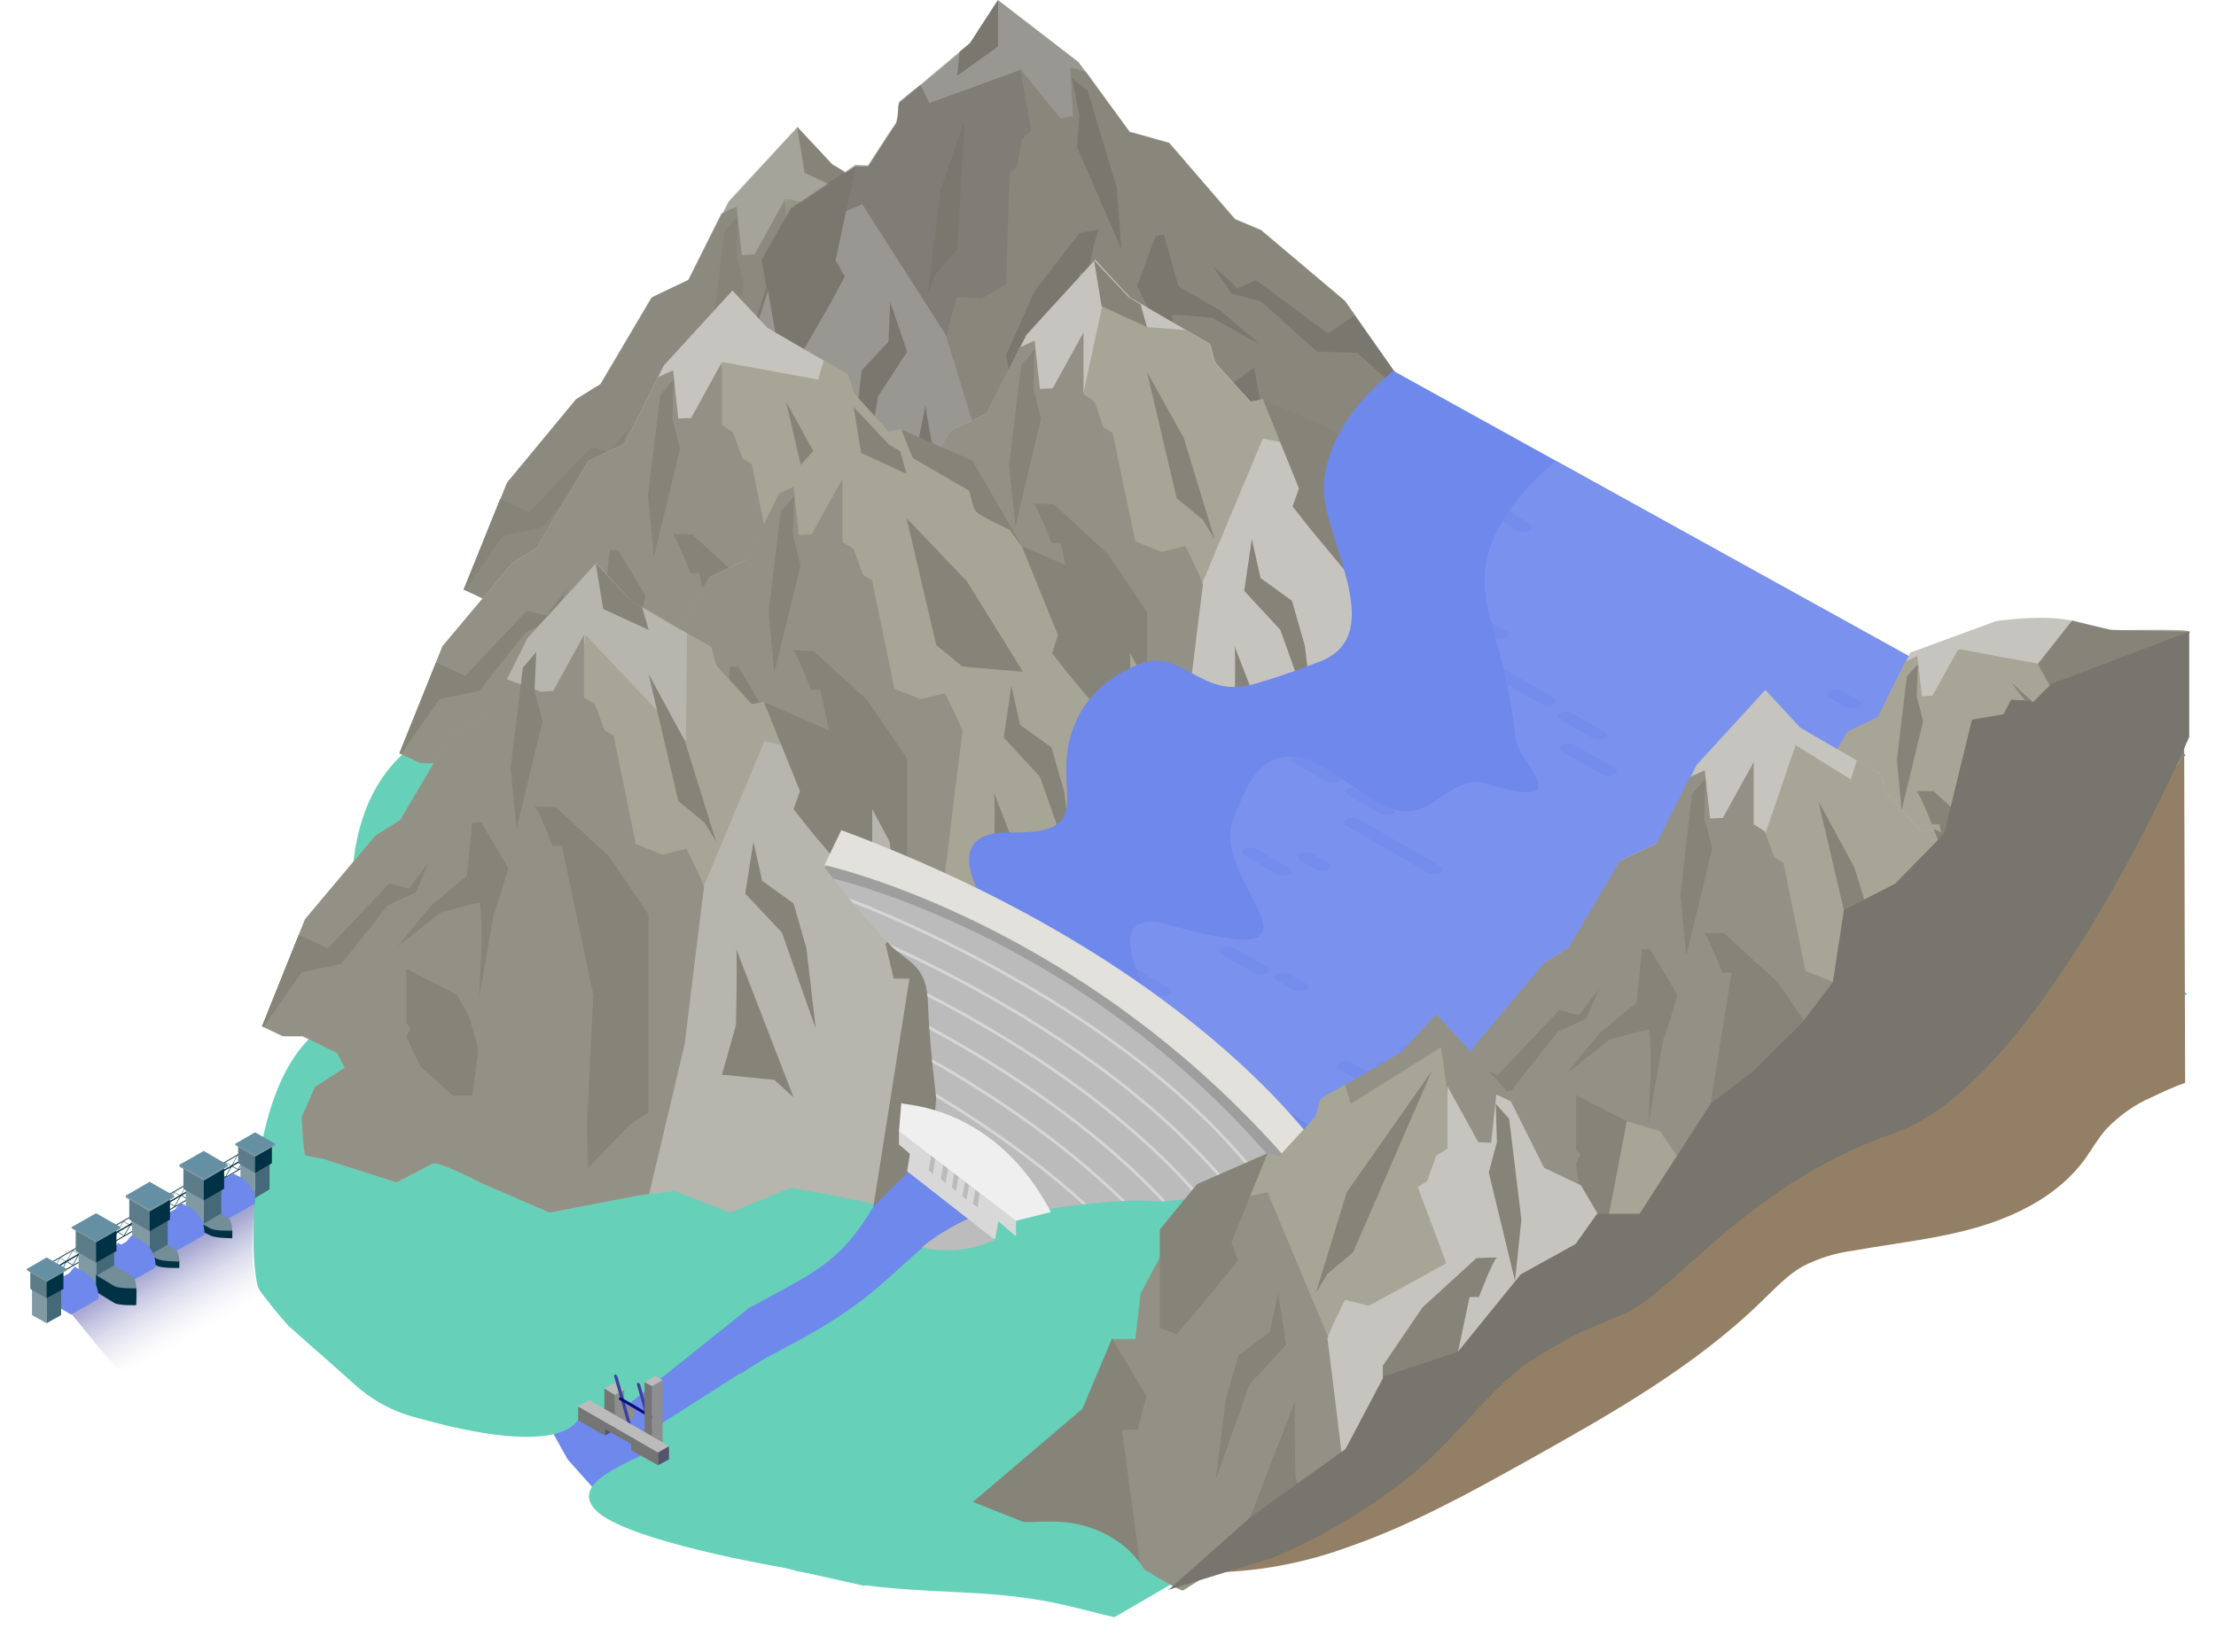 <?xml version="1.0" encoding="utf-8"?>
<!-- Generator: Adobe Illustrator 25.2.0, SVG Export Plug-In . SVG Version: 6.00 Build 0)  -->
<svg xmlns="http://www.w3.org/2000/svg" xmlns:xlink="http://www.w3.org/1999/xlink" version="1.1" id="Layer_1" x="0px" y="0px" viewBox="0 0 380.6 283.8" style="enable-background:new 0 0 380.6 283.8;" xml:space="preserve" width="380.6" height="283.8">
<style type="text/css">
	.st0{fill:#A1A1A1;}
	.st1{fill:#909090;}
	.st2{fill:#646464;}
	.st3{fill:#919191;}
	.st4{fill:#606060;}
	.st5{fill:#6E88EC;}
	.st6{fill:#66D1B8;}
	.st7{fill:#868478;}
	.st8{fill:#927F65;}
	.st9{fill:#C5C4BE;}
	.st10{fill:#A7A595;}
	.st11{fill:#939186;}
	.st12{opacity:0.5;fill:#868478;enable-background:new    ;}
	.st13{opacity:0.5;fill:#6D6B64;enable-background:new    ;}
	.st14{fill:#B6B5AE;}
	.st15{opacity:0.1;}
	.st16{clip-path:url(#SVGID_2_);}
	.st17{fill:#7A92EE;}
	.st18{opacity:0.5;}
	.st19{clip-path:url(#SVGID_4_);}
	.st20{clip-path:url(#SVGID_6_);}
	.st21{clip-path:url(#SVGID_8_);}
	.st22{clip-path:url(#SVGID_10_);}
	.st23{clip-path:url(#SVGID_12_);}
	.st24{clip-path:url(#SVGID_14_);}
	.st25{clip-path:url(#SVGID_16_);}
	.st26{clip-path:url(#SVGID_18_);}
	.st27{clip-path:url(#SVGID_20_);}
	.st28{clip-path:url(#SVGID_22_);}
	.st29{clip-path:url(#SVGID_24_);}
	.st30{clip-path:url(#SVGID_26_);}
	.st31{clip-path:url(#SVGID_28_);}
	.st32{clip-path:url(#SVGID_30_);}
	.st33{clip-path:url(#SVGID_32_);}
	.st34{clip-path:url(#SVGID_34_);}
	.st35{clip-path:url(#SVGID_36_);}
	.st36{clip-path:url(#SVGID_38_);}
	.st37{clip-path:url(#SVGID_40_);}
	.st38{clip-path:url(#SVGID_42_);}
	.st39{clip-path:url(#SVGID_44_);}
	.st40{clip-path:url(#SVGID_46_);}
	.st41{clip-path:url(#SVGID_48_);}
	.st42{clip-path:url(#SVGID_50_);}
	.st43{clip-path:url(#SVGID_52_);}
	.st44{clip-path:url(#SVGID_54_);}
	.st45{clip-path:url(#SVGID_56_);}
	.st46{clip-path:url(#SVGID_58_);}
	.st47{clip-path:url(#SVGID_60_);}
	.st48{clip-path:url(#SVGID_62_);}
	.st49{clip-path:url(#SVGID_64_);}
	.st50{fill:#BBBBBB;}
	.st51{clip-path:url(#SVGID_66_);}
	.st52{fill:none;stroke:#D6D6D6;stroke-width:0.5;stroke-miterlimit:10;}
	.st53{fill:none;stroke:#9E9E9E;stroke-width:3;stroke-miterlimit:10;}
	.st54{fill:#E2E1DC;}
	.st55{clip-path:url(#SVGID_68_);}
	.st56{fill:#77756D;}
	.st57{fill:#BCBCBC;}
	.st58{fill:#D8D8D8;}
	.st59{clip-path:url(#SVGID_70_);}
	.st60{fill:#EFEFEF;}
	.st61{fill:url(#SVGID_71_);}
	.st62{fill:none;stroke:#597A87;stroke-width:0.1;stroke-linecap:round;stroke-linejoin:round;}
	.st63{fill:none;stroke:#003246;stroke-width:0.1;stroke-linecap:round;stroke-linejoin:round;}
	.st64{fill:#8099A3;}
	.st65{fill:#456978;}
	.st66{fill:#6590A3;}
	.st67{fill:#5C7C89;}
	.st68{fill:#003246;}
	.st69{fill:#738E99;}
	.st70{fill:#787A9D;}
	.st71{fill:#8E8E8E;}
	.st72{fill:#8688B0;}
	.st73{fill:#757574;}
	.st74{clip-path:url(#SVGID_73_);}
	.st75{fill:#3E419C;}
	.st76{fill:#080C80;}
	.st77{clip-path:url(#SVGID_75_);}
	.st78{fill:#54556D;}
</style>
<g>
	<g id="stuwmeer">
		<g>
			<polygon class="st0" points="173.1,168 169.7,170 166.7,168.3 170.1,166.3    "/>
			<polygon class="st1" points="173.1,168 173.1,172.1 169.7,174.1 169.7,170    "/>
			<polygon class="st2" points="169.7,170 169.7,174.1 166.7,172.4 166.7,168.3    "/>
		</g>
		<g>
			<polygon class="st0" points="186.6,176 183.1,178 180.2,176.3 183.6,174.3    "/>
			<polygon class="st1" points="186.6,176 186.5,180.1 183.1,182.1 183.1,178    "/>
			<polygon class="st2" points="183.1,178 183.1,182.1 180.1,180.4 180.2,176.3    "/>
		</g>
		<g>
			<polygon class="st0" points="197.8,185.6 200.3,187.6 196.3,189.2 193.9,187.3    "/>
			<polygon class="st3" points="200.3,187.6 200.2,191.6 196.3,193.3 196.3,189.2    "/>
			<polygon class="st4" points="196.3,189.2 196.3,193.3 193.8,191.4 193.9,187.3    "/>
		</g>
		<polygon class="st5" points="97.5,250.7 105,259.1 183.3,205.8 158.6,186.4 99.6,227.2 85.1,245.5 94.6,245.5   "/>
		<path class="st6" d="M309.2,132.4c-15.4,4.3-31.1-7.8-37.4,6.9c-1.8,4.2-3,8.6-5.2,12.6c-4.2,7.9-11.7,13.6-19.7,17.6    s-16.6,6.5-25,9.6c-5,1.9-10.2,4.1-13.3,8.5c-1.2,1.7-2,3.7-3.2,5.5c-4.3,6.5-12.6,14.6-20.1,16.4c-6.8,1.6-9.6,3.1-16.1,5.8    c-5,2.1-12.3,5.2-17.1,9.2c-2.6,5.8-6.4,14.8-15.2,19.2c-7.5,3.8-16.6,20.4,0,26.2l0,0c3.9,0.6,7.7,1.4,11.5,2.4    c0.9,0.1,1.8,0.2,2.6,0.3c12.5,1.3,21.6,0.4,34.3,3.7c2.4,0.6,4.4,1.1,6.1,1.5l184.3-107.1L309.2,132.4z"/>
		<path class="st7" d="M330.2,157.6c0,0,39.2-25.8,31.3-33.8s-72,8.4-81.5,20.1s-20.9,16.8-28.3,19.9c-7.5,3.1-9.5,14.9-18.8,16.7    s-17.6,4.4-16.5,8.4s9.1,3.9,19,4.6s20.9-4.2,19.5,3.8c-1.3,7.9-23.8,19.4-23.8,19.4c-5.5,3.2-10.5,7.2-14.8,11.9    c-6.7,7.5-8.5,27.8-13.8,30.8s2.6,10.8,2.6,10.8l46.2-32.5l54.2-38.6l26.9-29.4L330.2,157.6z"/>
		<path class="st8" d="M375.1,116.8l-27.8,39.9l-13.1,3.5L302.1,192l-26.4,33.4l-39.5,19.9l-19.5,14l-11.5,10.8    c8.8,0.2,17.6-1.2,25.9-4.2c11.1-3.8,21.4-9.5,31.6-15.2c14.1-7.9,28.3-15.9,39.9-27.2c2.2-2.1,4.3-4.4,6.9-5.9    c2.8-1.5,5.9-2.4,9-2.8c7.2-1.3,14.5-2,21.5-4.1s13.8-5.7,18.1-11.6c1.2-1.7,2.2-3.5,3.6-5.1c2.2-2.3,4.8-4.2,7.8-5.5    c1.9-0.9,3.8-1.8,5.8-2.5L375.1,116.8z"/>
		<path class="st9" d="M165.9,45.7l-2.1,0.4c0,0-5.1-5.6-5.8-6.3s-0.9-3.4-1.4-3.6S143,28.3,143,28.3l-6-6.5l-11.8,12.9l-6.7,13.4    l-6.3,3L103.4,66l-4.2,2.6L87.1,82.9l-7.4,18.4l3.6,1.7h3.4l5.9,2.9l1.3,2.5l-5.1,3.3l-2.3,5.2c0,0,0.3,6.5,0.7,6.6l3.1,0.6    l12.5,4c0,0,5.1-2.6,6.1-3.2s8.2,3.2,8.2,3.2l12,5.2l15-2.9l6.5-0.8l7.6-2.5c0,0,13.6-7,14.2-7.1c2.6,0.1,5.2,0.3,7.7,0.8    c1.4,0.4,18.4-10.9,18.4-10.9l1.8-1.1l-2.9-19.1l-5.1-12.1h-4l-0.9-7.8l-6.5-12.2L165.9,45.7z"/>
		<path class="st10" d="M163.7,46.1c0,0-5.1-5.6-5.8-6.3s-0.9-3.4-1.4-3.6l-4-2.3l-1,3.3l-16.4-3l-4.2,29.4l18.5,28l16.4-39.2    l7.7,1.7l-5.1-6.3l-2.7-2.1L163.7,46.1z"/>
		<path class="st11" d="M152.3,104.4c0,0,3.2-26.3,3.3-26.8s-3-6.7-3-6.7l-4.1,1l-4.6-1.8L140,51.5l-1.6-1l-1.6-4.4l-1.9-1.2V34.1    l-5.3,9.6l-2.2,0.1l-0.9-8.3l-2.6,1.2l-5.7,11.4l-6.3,3L103.1,66l-4.2,2.6L87.1,82.9l-7.4,18.4l3.6,1.7h3.4l5.9,2.9l1.3,2.5    l-5.1,3.3l-2.3,5.2c0,0,0.3,6.5,0.7,6.6l3.1,0.6l12.5,4c0,0,5.1-2.6,6.1-3.2s8.2,3.2,8.2,3.2l12,5.2l15-2.9l2.1-0.3L152.3,104.4z"/>
		<polygon class="st7" points="165.9,45.7 172.1,61 171,64 174,67.8 181.4,76.8 184.4,75.6 184.4,58.8 178,51   "/>
		<polygon class="st7" points="104.4,91.4 104.4,100.8 105.2,101.6 104.4,103.2 106.8,108.3 112.4,113.3 115.8,113.3 116.8,105.4     115.3,99.8 113.2,95.9   "/>
		<path class="st7" d="M126.5,63.6c0.7,0.5,3.1,6.8,3.1,6.8h1.6l5.4,25.6l-1.1,22.5l0.2,7.2l7.2-7.4l3.2-2.1v-34l-6.8-10l-9.2-8.5    L126.5,63.6z"/>
		<path class="st7" d="M115.8,66.4l-0.9,9.1l-6.5,5.4l-5.5,6.8l7.2-5.8c0,0,6.2-1.8,6.7-1.7s0.4,7.5,0.4,7.5l-0.4,8.7l2.5-14.2    l1.3-3.9l1.2-4.1l-4.7-7.9L115.8,66.4z"/>
		<path class="st7" d="M101.5,76.8L90.9,88l-5-2.3l-6.3,15.6l0.3,0.1l6.5-9.4l6.8-1.4l8-10.1l4.8-2.2l2.3-5.2c0,0-3.2,4-3.3,4.4    S101.5,76.8,101.5,76.8z"/>
		<polygon class="st7" points="124.4,39.8 122.3,57 123.4,67.5 127.8,49 126.5,43.8 126.7,37.1   "/>
		<path class="st7" d="M161,88c0.3,0.2,0,13.2,0,13.2l-2.4,8.5l9,0.9l3.3,3L161,88z"/>
		<polygon class="st7" points="168.9,85.3 174.8,101.8 173.1,88 170.9,80.3 165.5,76.4 164,69.7 162.7,78.6   "/>
		<polygon class="st7" points="146,40.9 151.1,62.7 155.6,66.4 157.6,69.7 152.3,52.3   "/>
		<polygon class="st7" points="136.9,21.8 138.2,29.7 146,33.3 144.9,29.4 142.9,28.2   "/>
		<polygon class="st7" points="192.5,77.5 186.7,87.3 188.2,93.2 190.9,93.2 187.6,116.9 200.6,108.7 197.6,89.6   "/>
		<path class="st6" d="M150,207.3c5.5-9.2,7.3-50.8,17-57.1s-3.1,0.2,9.2-1.6s6.6-35,7.3-40.2s26.9,25.9,34.2,26.1s6.6-6.3,9.4-13.1    s26-19,25.4-18.8c0.5-0.6,1.1-1.1,1.7-1.5l-83.9-48.9l-59.5,48.9l13.3,20.6l-49.1,44l-18.4,10.1c-14.7,8.1-13.9,41.2-12.2,45.5    l0.3,0.5c1.5,2,3.1,4,4.8,5.9c2.2,2,6.7,5.9,11.5,10.2c5,4.5,11.6,6.8,18.3,6.3c1.2-0.1,2.5-0.1,3.7,0.1c7.5,0.9,13,2.7,18.7-5.2    s17.9-9.5,28.4-15.2S144.5,216.5,150,207.3z"/>
		<path class="st6" d="M69.5,173c3.1-2.7,3.4-7.3,0.8-10.4c-0.7-0.8-1.5-1.4-2.5-1.9c-2.1-1-4.7-1-6.2-2.8c-0.8-1.2-1.2-2.7-1.1-4.1    c-0.3-8.5,2-18,8.4-24c3.4-3.2,7.7-5.2,11.8-7.3c16.1-8.1,30.9-18.5,44.2-30.7L104.6,163L69.5,173z"/>
		<path class="st6" d="M71.6,243.5c0,0,22.9,7.2,27.7,0.4s42.3-26.7,42.3-26.7l-9.2-2.4l-37.5,5L71.6,243.5z"/>
		<path class="st12" d="M197.6,89.6l-5.1-12.1h-4l-0.9-7.8l-3.2-6.1v-4.8L178,51l-12.2-5.3l-2.1,0.4c0,0-5.1-5.6-5.8-6.3    s-0.9-3.4-1.4-3.6l-0.1-0.1l0,0l-0.2-0.1h-0.1c-0.1-0.1-0.2-0.1-0.3-0.2h-0.1l-0.4-0.2h-0.1l-0.4-0.2l-0.3-0.2l-0.4-0.3H154    l-1.5-0.9l0,0l-7.7-4.5l-1.8-1l0,0l-0.1-0.1l-6-6.5l-11.8,12.7L118.4,48l-6.3,3l-8.8,14.9l-4.2,2.6l-12,14.4l-7.4,18.4l0.3,0.1    l0,0l3.3,1.5h3.4l5.9,2.9l1.3,2.5l-5.1,3.3l-2.3,5.2c0,0,0,0.9,0.1,2.1c0.1,1,0.2,2.1,0.2,3c0,0.2,0,0.3,0.1,0.5    c0.1,0.6,0.2,1,0.3,1.1h0.1l0.3,0.1l1.8,0.3L90,124h0.3l12.5,4c0,0,5.1-2.6,6.1-3.2s8.2,3.2,8.2,3.2l12,5.2l15-2.9l2.1-0.3l0,0    l4.4-0.6l7.6-2.5c0,0,13.6-7,14.2-7.1c2.6,0.1,5.2,0.3,7.7,0.8c1.4,0.4,18.4-10.9,18.4-10.9l1.8-1.1L197.6,89.6z"/>
		<path class="st9" d="M147,28.5l2.2,0.1c0,0,4.1-6.4,4.7-7.2s0.3-3.5,0.7-3.8s12.1-10.1,12.1-10.1l4.8-7.4l13.8,10.7l8.9,12.1    l6.8,1.9l11.3,13.1l4.5,1.9L231,51.7l12.5,17.9l-3.4,2.3l-5.4-0.4l-5.3,3.9l-0.9,2.7l5.6,2.4l3.2,4.7c0,0,0.8,6.5,0.4,6.6l-3,1.1    L223.2,99c0,0-5.5-1.7-6.6-2.1s-7.5,4.6-7.5,4.6l-10.9,7.2l-15.2-0.3l-6.6,0.3l-7.9-1.1c0,0-14.7-4.5-15.2-4.5    c-2.5,0.5-5,1.2-7.5,2.1c-1.3,0.6-20-7.5-20-7.5l-1.9-0.8l-0.4-19.4l2.9-12.8l3.9-0.6l-0.4-7.9l4.2-13.1L147,28.5z"/>
		<path class="st11" d="M149.1,28.6c0,0,4.1-6.4,4.7-7.2s0.3-3.5,0.7-3.8c0.1-0.1,1.7-1.4,3.6-3l1.5,3.1l15.7-5.7l9.2,28.3L171,70.9    l-22.9-35.8l-7.3,3l3.9-7l2.3-2.5L149.1,28.6z"/>
		<path class="st10" d="M170.5,84c0,0-7.7-25.4-7.9-25.9s1.8-7.1,1.8-7.1l4.2,0.3l4.2-2.5l0.6-19l1.3-1.3l0.8-4.6l1.6-1.5l-1.9-10.6    l6.9,8.5l2.2-0.3l-0.5-8.4l2.7,0.7l7.5,10.3l6.8,1.9l11.3,13.1l4.5,1.9L231,51.7l12.5,17.9l-3.4,2.3l-5.4-0.4l-5.3,3.9l-0.9,2.7    l5.6,2.4l3.2,4.7c0,0,0.8,6.5,0.4,6.6l-3,1.1L223.2,99c0,0-5.5-1.7-6.6-2.1s-7.5,4.6-7.5,4.6l-10.9,7.2l-15.2-0.3l-2.2,0.1    L170.5,84z"/>
		<polygon class="st7" points="147,28.5 143.5,44.7 145.1,47.5 142.8,51.8 137,61.9 133.9,61.3 131,44.7 135.9,35.9   "/>
		<polygon class="st7" points="215.4,63.1 217,72.3 216.4,73.2 217.4,74.6 215.9,80.1 211.3,85.9 208,86.5 205.6,78.9 206.1,73.1     207.5,69   "/>
		<path class="st7" d="M188.8,39.4c-0.6,0.6-1.9,7.2-1.9,7.2l-1.5,0.3L184.5,73l5,21.9l1,7.1l-8.3-6l-3.5-1.5l-3.9-22.3l-2-11.2    l4.9-11l7.7-10L188.8,39.4z"/>
		<path class="st7" d="M199.9,40.3l2.5,8.9l7.3,4.2l6.6,5.7l-8.1-4.5c0,0-6.5-0.7-6.8-0.5s0.9,7.5,0.9,7.5l1.9,8.5l-5-13.6l-2-3.6    l-1.9-3.8l3.2-8.6L199.9,40.3z"/>
		<path class="st7" d="M215.7,48.1l12.4,9.2l4.5-3.1l10.9,15.3l-0.3,0.2l-10.1-9.1l-6.9-0.2l-9.6-8.6l-5.1-1.4l-3.2-4.7    c0,0,3.9,3.3,4,3.7S215.7,48.1,215.7,48.1z"/>
		<polygon class="st7" points="186.8,15.6 191.8,32.2 192.6,42.8 185,25.3 185.4,19.9 184.1,13.4   "/>
		<path class="st7" d="M159,69.4c-0.3,0.3,2.3,13,2.3,13l3.8,8l-8.7,2.5l-2.8,3.5L159,69.4z"/>
		<polygon class="st7" points="150.8,68.1 147.9,85.3 147.1,71.5 148,63.6 152.6,58.7 152.9,51.9 155.8,60.4   "/>
		<polygon class="st7" points="165.7,20.5 164.4,42.8 160.6,47.2 159.3,50.8 161.5,32.8   "/>
		<polygon class="st7" points="171.4,0 171.4,8 164.4,13 164.8,8.9 166.6,7.4   "/>
		<polygon class="st7" points="126.2,64.5 133.6,73.2 133.2,79.2 130.5,79.7 137.8,102.5 123.7,96.6 123.2,77.3   "/>
		<path class="st13" d="M243.5,69.5L231,51.7l-14.4-12.1l-4.5-1.9l-11.3-13.1l-6.8-1.9l-7.5-10.3l0,0l-1.3-1.8L171.4,0l-4.8,7.4    l-1.8,1.5l0,0l-6.8,5.7l-0.6,0.5l-0.2,0.1l-0.3,0.3l-0.3,0.2l-1,0.8l-0.1,0.1l-0.3,0.3h-0.1l-0.3,0.3l0,0l-0.2,0.1l0,0l-0.1,0.1    c-0.2,0.1-0.2,1.1-0.3,2c0,0.4-0.1,0.8-0.2,1.2c0,0.2-0.1,0.4-0.2,0.6c-0.6,0.8-4.7,7.2-4.7,7.2l-2.2-0.1l-11.1,7.5l-5,8.8    l0.8,4.8l-2.1,6.6l0.5,7.9l-3.9,0.7l-2.9,12.8l0.4,19.4l1.9,0.8c0,0,6.6,2.9,12.2,5l0,0c3.9,1.5,7.3,2.7,7.8,2.5    c2.4-0.9,4.9-1.6,7.5-2.1c0.6,0,15.3,4.5,15.3,4.5l7.9,1.1l4.5-0.2l0,0l2.2-0.1l15.2,0.3l10.9-7.2c2-1.6,4.2-3.1,6.4-4.3    c0.3-0.1,0.6-0.2,0.8-0.3c0.1,0,0.2,0,0.3,0L217,97l1.1,0.4l0.7,0.2l0.9,0.3l0.6,0.2l1.6,0.5l0.4,0.1l0.9,0.3l8.8-4.6l2.8-1.5    l1.6-0.6l0.3-0.1l0.5-0.2l0.6-0.2c0.4-0.1-0.4-6.6-0.4-6.6l-3.2-4.7l-5.6-2.4l0.9-2.7l5.3-3.9l5.4,0.4l0,0l3-2.1l0,0L243.5,69.5z"/>
		<path class="st9" d="M216.9,68.6l-2.1,0.4c0,0-5.1-5.6-5.8-6.4s-0.9-3.4-1.3-3.6s-13.6-7.9-13.6-7.9l-6-6.5l-11.8,12.9L169.5,71    l-6.3,3l-8.8,14.9l-4.2,2.6l-12.1,14.4l-7.4,18.4l3.6,1.6h3.4l5.9,2.9l1.3,2.5l-5.1,3.3l-2.3,5.2c0,0,0.3,6.5,0.7,6.6l3.1,0.6    l12.5,4c0,0,5.1-2.6,6.1-3.2s8.2,3.2,8.2,3.2l12,5.2l15-2.9l6.5-0.8l7.6-2.5c0,0,13.6-7,14.3-7.1c2.6,0.1,5.2,0.3,7.7,0.8    c1.4,0.4,18.4-10.9,18.4-10.9l1.8-1.1l-2.9-19.1l-5.1-12.1h-4l-0.9-7.8L232,80.5L216.9,68.6z"/>
		<path class="st10" d="M214.7,69c0,0-5.1-5.6-5.8-6.4s-0.9-3.4-1.3-3.6c-0.1-0.1-1.9-1.1-4-2.3l-6.5-0.5l-7.8-3.6L182,86.5l18.5,28    l16.4-39.2l7.7,1.7l-5.1-6.3l-2.7-2.1L214.7,69z"/>
		<path class="st11" d="M203.3,127.3c0,0,3.2-26.3,3.3-26.8s-3-6.7-3-6.7l-4.1,1L195,93l-3.9-18.6l-1.6-1L188,69l-1.9-1.3V57.1    l-5.3,9.6l-2.2,0.1l-0.9-8.3l-2.6,1.2L169.5,71l-6.3,3l-8.8,14.9l-4.2,2.6l-12.1,14.4l-7.4,18.4l3.6,1.6h3.4l5.9,2.9l1.3,2.5    l-5.1,3.3l-2.3,5.2c0,0,0.3,6.5,0.7,6.6l3.1,0.6l12.5,4c0,0,5.1-2.6,6.1-3.2s8.2,3.2,8.2,3.2l12,5.2l15-2.9l2.1-0.3L203.3,127.3z"/>
		<polygon class="st7" points="155.4,114.4 155.4,123.7 156.2,124.6 155.4,126.1 157.8,131.2 163.4,136.2 166.8,136.2 167.8,128.3     166.3,122.7 164.2,118.8   "/>
		<path class="st7" d="M177.5,86.5c0.7,0.5,3.1,6.8,3.1,6.8h1.6l5.4,25.6l-1.2,22.5l0.2,7.2l7.2-7.4l3.2-2.1v-34l-6.8-10l-9.2-8.5    L177.5,86.5z"/>
		<path class="st7" d="M166.8,89.3l-0.9,9.2l-6.5,5.4l-5.5,6.8l7.3-5.8c0,0,6.2-1.8,6.7-1.7s0.4,7.5,0.4,7.5l-0.4,8.7l2.5-14.2    l1.3-3.9l1.2-4l-4.7-7.9L166.8,89.3L166.8,89.3z"/>
		<path class="st7" d="M152.5,99.7l-10.6,11.2l-5-2.3l-6.3,15.6l0.3,0.1l6.5-9.4l6.8-1.4l8-10.1l4.8-2.2l2.3-5.2c0,0-3.2,4-3.3,4.4    S152.5,99.7,152.5,99.7z"/>
		<polygon class="st7" points="175.4,62.7 173.3,79.9 174.4,90.4 178.8,71.9 177.5,66.7 177.7,60   "/>
		<path class="st7" d="M212,110.9c0.3,0.2,0,13.2,0,13.2l-2.4,8.5l9,0.9l3.3,3L212,110.9z"/>
		<polygon class="st7" points="219.9,108.2 225.8,124.7 224.1,110.9 221.9,103.2 216.5,99.3 215,92.6 213.7,101.5   "/>
		<polygon class="st7" points="197,63.9 202.1,85.6 206.6,89.3 208.6,92.6 203.3,75.2   "/>
		<polygon class="st7" points="187.9,44.7 189.2,52.6 197,56.2 195.9,52.3 193.9,51.1   "/>
		<polygon class="st7" points="243.5,100.4 237.7,110.2 239.2,116.1 241.9,116.1 238.6,139.9 251.6,131.6 248.6,112.5   "/>
		<polygon class="st7" points="216.9,68.6 223.1,83.9 222,87 225,90.8 232.4,99.7 235.4,98.6 235.4,81.7 229,73.9   "/>
		<path class="st9" d="M154.8,73.8l-2.2,0.4c0,0-5.1-5.6-5.8-6.4s-0.9-3.4-1.4-3.6c-0.4-0.2-13.6-7.9-13.6-7.9l-6-6.4L114,62.8    l-6.7,13.4l-6.3,3l-8.8,14.9L88,96.7L76,111l-7.4,18.4l3.6,1.7h3.4l5.9,2.9l1.4,2.5l-5.1,3.3l-2.3,5.2c0,0,0.3,6.5,0.7,6.6    l3.1,0.6l12.5,4c0,0,5.1-2.6,6.1-3.2s8.2,3.2,8.2,3.2l12,5.2l15-2.9l6.5-0.8l7.6-2.5c0,0,13.6-7,14.2-7.1c2.6,0.1,5.2,0.3,7.7,0.8    c1.3,0.4,18.4-10.9,18.4-10.9l1.8-1.1l-2.9-19.1l-5.1-12.1h-4l-0.9-7.8l-6.5-12.2L154.8,73.8z"/>
		<path class="st10" d="M152.7,74.2c0,0-5.1-5.6-5.8-6.4s-0.9-3.4-1.4-3.6c-0.1-0.1-1.8-1.1-4-2.3l-1,3.3l-16.4-3l-4.2,29.4l18.5,28    l16.4-39.2l7.7,1.7l-5.1-6.3l-2.7-2.1L152.7,74.2z"/>
		<path class="st11" d="M141.3,132.5c0,0,3.2-26.3,3.3-26.8s-3-6.6-3-6.6l-4.1,1l-4.6-1.8l-3.8-18.6l-1.6-1l-1.6-4.4L124,73V62.2    l-5.3,9.6l-2.2,0.1l-0.9-8.3l-2.6,1.2l-5.7,11.4l-6.3,3l-8.8,14.9L88,96.7L76,111l-7.4,18.4l3.6,1.7h3.4l5.9,2.9l1.4,2.5l-5.1,3.3    l-2.3,5.2c0,0,0.3,6.5,0.7,6.6l3.1,0.6l12.5,4c0,0,5.1-2.6,6.1-3.2s8.2,3.2,8.2,3.2l12,5.2l15-2.9l2.1-0.3L141.3,132.5z"/>
		<polygon class="st7" points="154.8,73.8 161,89.1 160,92.1 162.9,95.9 170.4,104.9 173.4,103.7 175.5,93.8 167,79.1   "/>
		<polygon class="st7" points="93.4,119.6 93.4,128.9 94.1,129.8 93.4,131.3 95.8,136.4 101.4,141.4 104.7,141.4 105.8,133.5     104.2,127.9 102.1,124   "/>
		<path class="st7" d="M115.5,91.7c0.7,0.5,3.1,6.8,3.1,6.8h1.5l5.4,25.6l-1.1,22.5l0.2,7.2l7.2-7.4l3.2-2.1v-34l-6.8-10l-9.3-8.5    L115.5,91.7z"/>
		<path class="st7" d="M104.7,94.5l-0.9,9.2l-6.5,5.4l-5.5,6.8l7.3-5.8c0,0,6.2-1.8,6.7-1.7s0.4,7.5,0.4,7.5l-0.4,8.7l2.5-14.3    l1.4-3.8l1.2-4.1l-4.7-7.9C106.2,94.5,104.7,94.5,104.7,94.5z"/>
		<path class="st7" d="M90.5,104.9l-10.6,11.2l-5-2.3l-6.3,15.6l0.3,0.1l6.6-9.4l6.8-1.4l8-10.1l4.8-2.2l2.3-5.2c0,0-3.2,4-3.3,4.4    S90.5,104.9,90.5,104.9z"/>
		<polygon class="st7" points="113.4,67.8 111.3,85.1 112.3,95.6 116.8,77.1 115.5,71.9 115.7,65.2   "/>
		<path class="st7" d="M150,116.1c0.3,0.2,0,13.2,0,13.2l-2.4,8.6l8.9,0.9l3.3,3L150,116.1z"/>
		<polygon class="st7" points="157.9,113.4 163.7,129.9 162.1,116.1 159.9,108.4 154.5,104.5 153,97.8 151.7,106.7   "/>
		<polygon class="st7" points="135,69 140.1,90.8 144.6,94.5 146.6,97.8 141.3,80.4   "/>
		<polygon class="st7" points="181.5,105.6 175.7,115.4 177.1,121.3 179.9,121.3 176.6,145 189.5,136.8 186.6,117.7   "/>
		<path class="st10" d="M175.5,93.8l-2.1,0.4c0,0-5.1-5.6-5.8-6.4s-0.9-3.4-1.3-3.6s-13.6-7.9-13.6-7.9l-6-6.5l-11.8,12.9l-6.7,13.4    l-6.3,3l-8.8,14.9l-4.2,2.6L96.7,131l-7.4,18.4l3.6,1.7h3.4l5.9,2.9l1.3,2.5l-5.1,3.3l-2.3,5.2c0,0,0.3,6.5,0.7,6.6l3.1,0.6    l12.5,4c0,0,5.1-2.6,6.1-3.2s8.2,3.2,8.2,3.2l12,5.2l15-2.9l6.6-0.8l7.6-2.5c0,0,13.6-7,14.2-7.1c2.6,0.1,5.2,0.3,7.7,0.8    c1.3,0.4,18.4-10.9,18.4-10.9l1.8-1.1l-2.9-19.2l-5.1-12.1h-4l-0.9-7.8l-6.5-12.2L175.5,93.8z"/>
		<path class="st10" d="M173.4,91c0,0-5.1-2.4-5.8-3.1s-0.9-3.4-1.3-3.6c-0.2-0.1-1.9-1.1-4-2.3l-1,3.3l-16.4-3l-4.2,29.4l18.5,28    l16.4-39.2l7.7,1.7l-5.1-6.2l-2.7-2.1L173.4,91z"/>
		<path class="st11" d="M162,152.5c0,0,3.2-26.3,3.3-26.8s-3-6.6-3-6.6l-4.1,1l-4.6-1.8l-3.8-18.6l-1.6-1l-1.6-4.4l-1.9-1.2V82.2    l-5.3,9.6l-2.2,0.1l-0.9-8.3l-2.5,1.2l-5.7,11.4l-6.3,3l-8.8,14.9l-4.2,2.6L96.7,131l-7.4,18.4l3.6,1.7h3.4l5.9,2.9l1.3,2.5    l-5.1,3.3l-2.3,5.2c0,0,0.3,6.5,0.7,6.6l3.1,0.6l12.5,4c0,0,5.1-2.6,6.1-3.2s8.2,3.2,8.2,3.2l12,5.2l15-2.9l2.1-0.3L162,152.5z"/>
		<polygon class="st7" points="175.5,93.8 181.7,109.1 180.7,112.2 183.6,115.9 191.1,124.9 194.1,123.7 194.1,106.9 187.7,99.1       "/>
		<polygon class="st7" points="114.1,139.6 114.1,148.9 114.8,149.8 114.1,151.3 116.5,156.4 122.1,161.4 125.4,161.4 126.5,153.5     124.9,147.9 122.9,144   "/>
		<path class="st7" d="M136.2,111.7c0.7,0.5,3.1,6.8,3.1,6.8h1.6l5.4,25.6l-1.1,22.5l0.2,7.2l7.2-7.4l3.2-2.1v-34l-6.8-10l-9.3-8.5    L136.2,111.7z"/>
		<path class="st7" d="M125.4,114.5l-0.9,9.2l-6.5,5.4l-5.5,6.8l7.3-5.8c0,0,6.2-1.8,6.7-1.7s0.4,7.5,0.4,7.5l-0.4,8.7l2.5-14.2    l1.3-3.9l1.2-4.1l-4.7-7.9C126.8,114.5,125.4,114.5,125.4,114.5z"/>
		<path class="st7" d="M111.2,124.9l-10.6,11.2l-5-2.3l-6.3,15.6l0.3,0.1l6.6-9.4l6.8-1.4l8-10.1l4.8-2.2l2.3-5.2c0,0-3.2,4-3.3,4.4    S111.2,124.9,111.2,124.9z"/>
		<polygon class="st7" points="134.1,87.9 132,105.1 133,115.6 137.5,97.1 136.2,91.9 136.4,85.2   "/>
		<path class="st7" d="M170.7,136.1c0.3,0.2,0,13.2,0,13.2l-2.4,8.6l9,0.9l3.3,3L170.7,136.1z"/>
		<polygon class="st7" points="178.6,133.4 184.4,149.9 182.8,136.1 180.6,128.4 175.2,124.5 173.7,117.8 172.4,126.7   "/>
		<polygon class="st7" points="155.7,89 160.8,110.8 165.3,114.5 175.7,115.4 166.1,99.9   "/>
		<polygon class="st7" points="146.6,69.9 147.9,77.8 155.7,81.4 154.6,77.5 152.6,76.3   "/>
		<polygon class="st7" points="202.2,125.6 196.4,135.4 197.9,141.3 200.6,141.3 197.3,165.1 210.2,156.8 207.3,137.7   "/>
		<path class="st14" d="M131.2,120.6l-2.1,0.4c0,0-5.1-5.6-5.8-6.3s-0.9-3.4-1.3-3.6s-13.6-7.9-13.6-7.9l-6-6.5l-11.8,12.9L83.9,123    l-6.3,3l-8.9,14.9l-4.2,2.6l-12.1,14.4L45,176.3l3.6,1.7H52l5.9,2.9l1.3,2.5l-5.1,3.3l-2.3,5.2c0,0,0.3,6.5,0.7,6.6l3.1,0.6    l12.5,4c0,0,5.1-2.6,6.1-3.2s8.2,3.2,8.2,3.2l12,5.2l15-2.9l6.5-0.8l9.5,3.7c0,0,9.9-4.1,10.5-4.2s12.6,2.3,14,2.7    s8.7-11.4,8.7-11.4l3.2-2.4l1-28.5l-5.1-12.1h-4l-0.9-7.8l-6.5-12.2L131.2,120.6z"/>
		<path class="st10" d="M129.1,121c0,0-5.1-5.6-5.8-6.3s-0.9-3.4-1.3-3.6c-0.1-0.1-1.9-1.1-4-2.3l-0.2,18.5l-17.2-18.2l-4.2,29.4    l18.5,28l16.4-39.2l7.7,1.7l-5.1-6.3l-2.7-2.1L129.1,121z"/>
		<path class="st11" d="M117.6,179.3c0,0,3.2-26.3,3.3-26.8s-3-6.7-3-6.7l-4.1,1l-4.6-1.8l-3.8-18.6l-1.6-1l-1.6-4.4l-1.9-1.2v-10.7    l-5.3,9.6l-2.2,0.1l-6-2.2l2.5-5L83.8,123l-6.3,3l-8.8,14.9l-4.2,2.6l-12.1,14.4L45,176.3l3.6,1.7H52l5.9,2.9l1.3,2.5l-5.1,3.3    l-2.3,5.2c0,0,0.3,6.5,0.7,6.6l3.1,0.6l12.5,4c0,0,5.1-2.6,6.1-3.2s8.2,3.2,8.2,3.2l12,5.2l15-2.9l2.1-0.3L117.6,179.3z"/>
		<polygon class="st7" points="131.2,120.6 137.4,135.9 136.3,139 139.3,142.8 146.8,151.7 149.8,150.6 149.8,133.7 143.4,125.9       "/>
		<polygon class="st7" points="69.8,166.4 69.8,175.7 70.5,176.6 69.8,178.1 72.2,183.2 77.8,188.2 81.1,188.2 82.2,180.3     80.6,174.7 78.5,170.9   "/>
		<path class="st7" d="M91.8,138.5c0.7,0.5,3.1,6.8,3.1,6.8h1.6l5.4,25.6l-1.1,22.5l0.2,7.2l7.2-7.4l3.2-2.1v-34l-6.8-10l-9.2-8.5    L91.8,138.5z"/>
		<path class="st7" d="M81.1,141.3l-0.9,9.1l-6.4,5.4l-5.5,6.8l7.3-5.8c0,0,6.2-1.8,6.7-1.7s0.4,7.5,0.4,7.5l-0.4,8.7l2.5-14.2    l1.3-3.9l1.2-4.1l-4.7-7.9L81.1,141.3z"/>
		<path class="st7" d="M66.9,151.7l-10.6,11.2l-5-2.3L45,176.3l0.3,0.1l6.5-9.4l6.8-1.4l8-10.1l4.8-2.2l2.3-5.2c0,0-3.2,4-3.3,4.4    S66.9,151.7,66.9,151.7z"/>
		<polygon class="st7" points="89.8,114.7 87.7,131.9 88.7,142.4 93.2,123.9 91.8,118.7 92.1,112   "/>
		<path class="st7" d="M126.4,162.9c0.3,0.2,0,13.2,0,13.2l-2.4,8.5l9,0.9l3.3,3L126.4,162.9z"/>
		<polygon class="st7" points="134.3,160.2 140.1,176.7 138.5,162.9 136.3,155.2 130.9,151.3 129.4,144.6 128,153.5   "/>
		<polygon class="st7" points="111.4,115.8 116.5,137.6 121,141.3 123,144.6 117.6,127.2   "/>
		<polygon class="st7" points="102.3,96.7 103.6,104.6 111.4,108.2 110.3,104.3 108.3,103.1   "/>
		<polygon class="st7" points="157.9,152.4 152.1,162.2 153.5,168.1 156.2,168.1 150,207.3 160,197.3 163,164.5   "/>
		<g class="st15">
		</g>
		<path class="st6" d="M183.3,205.8c-3.6,0.7-7.3-0.3-10.7,1c-4.3,1.5-9.8,3.9-13.5,7c-6.9,5.6-9.7,10.2-25,18.1s-10.2,11-17,14.8    s-19.9,7.4-14.8,12.7s31.8,9.8,31.8,9.8l14.3,3.2l28.5-23.9l26.5-38l7.6-10c0,0-15.6,4.1-21,4.4    C187.7,204.9,185.5,205.3,183.3,205.8z"/>
		<path class="st5" d="M173.2,161.1c0,0-15.4-18.4,0.3-18.1s6.7-7.4,10.9-18.1c2.1-5.5,6.4-9,11.8-11c3.5-1.3,6.7,0.8,9.7,2.4    c3.5,1.8,6,2.2,9.9,1.1c3.7-1.1,7.4-2.4,11-3.8c12.1-4.8-0.1-21.8,0.6-30.5c0.6-8,5.9-14.5,11.9-19.4L345,122.2l-17.2,9.5    c-2.5,5.7-9.8,3.5-5.7,8.2c1.2,1.4-12.7,5.1-18.9,12.4c-5,6-13.1,11-13.1,11c-5.1,4.9-12.2,10.5-18.9,12.9l-7.1,2.4    c-6.6,2.3-12,7.1-15.1,13.3c-0.5,1-1.3,1.7-2.4,1.9l-22.3,5.7l-3.2-6.2L173.2,161.1z"/>
		<g>
			<g>
				<defs>
					<path id="SVGID_1_" d="M173.2,161.1c0,0-15.4-18.4,0.3-18.1s6.7-7.4,10.9-18.1c2.1-5.5,6.4-9,11.8-11c3.5-1.3,6.7,0.8,9.7,2.4       c3.5,1.8,6,2.2,9.9,1.1c3.7-1.1,7.4-2.4,11-3.8c12.1-4.8-0.1-21.8,0.6-30.5c0.6-8,5.9-14.5,11.9-19.4L345,122.2l-17.2,9.5       c-2.5,5.7-9.8,3.5-5.7,8.2c1.2,1.4-12.7,5.1-18.9,12.4c-5,6-13.1,11-13.1,11c-5.1,4.9-12.2,10.5-18.9,12.9l-7.1,2.4       c-6.6,2.3-12,7.1-15.1,13.3c-0.5,1-1.3,1.7-2.4,1.9l-22.3,5.7l-3.2-6.2L173.2,161.1z"/>
				</defs>
				<clipPath id="SVGID_2_">
					<use xlink:href="#SVGID_1_" style="overflow:visible;"/>
				</clipPath>
				<g class="st16">
					<path class="st17" d="M200.6,177c0,0-14.8-22.3,0.3-18.1c31.2,8.7,6.7-7.4,10.9-18.1c2.1-5.5,4.3-11.3,10.7-10.8       c5.2,0.4,12.9,8.5,18,9.3c5.7,0.9,9.1-6.3,14.6-4.7c16.7,4.9,5.5-3.5,5.2-7.9c-0.5-4.1-1.2-8.2-2.2-12.2       c-1.5-6.8-4.6-13.1-2.3-20.1c2.1-6.5,7.2-11.8,12.4-16l109.7,56.3l-22.7,12.9c-2.5,5.7-9.8,3.5-5.7,8.2       c1.2,1.4-12.7,5.1-18.9,12.4c-5,6-13.1,11-13.1,11c-5.1,4.9-12.2,10.6-18.9,12.9l-7.1,2.5c-6.6,2.3-12,7.1-15.1,13.3       c-0.5,0.9-1.3,1.6-2.3,1.9l-22.3,5.7l-3.2-6.2L200.6,177z"/>
					<g class="st18">
						<g>
							<g>
								<g>
									<defs>
										<polygon id="SVGID_3_" points="241.6,100.9 243.7,99.7 259.7,108.9 257.6,110.1           "/>
									</defs>
									<clipPath id="SVGID_4_">
										<use xlink:href="#SVGID_3_" style="overflow:visible;"/>
									</clipPath>
									<g class="st19">
										<path class="st5" d="M258.6,108.3l-13.9-8c-0.7-0.3-1.5-0.3-2.1,0c-0.3,0.1-0.5,0.5-0.4,0.8c0.1,0.2,0.2,0.3,0.4,0.4            l13.9,8c0.7,0.3,1.5,0.3,2.1,0c0.3-0.1,0.5-0.5,0.4-0.8C259,108.5,258.8,108.4,258.6,108.3"/>
									</g>
								</g>
							</g>
						</g>
					</g>
					<g class="st18">
						<g>
							<g>
								<g>
									<defs>
										<polygon id="SVGID_5_" points="249.8,112.4 251.9,111.2 267.9,120.4 265.8,121.6           "/>
									</defs>
									<clipPath id="SVGID_6_">
										<use xlink:href="#SVGID_5_" style="overflow:visible;"/>
									</clipPath>
									<g class="st20">
										<path class="st5" d="M266.8,119.8l-13.9-8c-0.7-0.3-1.5-0.3-2.1,0c-0.3,0.1-0.5,0.5-0.4,0.8c0.1,0.2,0.2,0.3,0.4,0.4            l13.9,8c0.7,0.3,1.5,0.3,2.1,0c0.3-0.1,0.5-0.5,0.4-0.8C267.1,120,267,119.8,266.8,119.8"/>
									</g>
								</g>
							</g>
						</g>
					</g>
					<g class="st18">
						<g>
							<g>
								<g>
									<defs>
										<polygon id="SVGID_7_" points="266.9,123.1 269,121.9 276.6,126.3 274.5,127.5           "/>
									</defs>
									<clipPath id="SVGID_8_">
										<use xlink:href="#SVGID_7_" style="overflow:visible;"/>
									</clipPath>
									<g class="st21">
										<path class="st5" d="M275.6,125.6l-5.5-3.2c-0.7-0.3-1.5-0.3-2.1,0c-0.3,0.1-0.5,0.5-0.4,0.8c0.1,0.2,0.2,0.3,0.4,0.4            l5.5,3.2c0.7,0.3,1.5,0.3,2.1,0c0.3-0.1,0.5-0.5,0.4-0.8C275.9,125.9,275.8,125.7,275.6,125.6"/>
									</g>
								</g>
							</g>
						</g>
					</g>
					<g class="st18">
						<g>
							<g>
								<g>
									<defs>
										<polygon id="SVGID_9_" points="221.3,130.6 223.4,129.3 231,133.7 228.9,135           "/>
									</defs>
									<clipPath id="SVGID_10_">
										<use xlink:href="#SVGID_9_" style="overflow:visible;"/>
									</clipPath>
									<g class="st22">
										<path class="st5" d="M229.9,133.1l-5.5-3.2c-0.7-0.3-1.5-0.3-2.1,0c-0.3,0.1-0.5,0.5-0.4,0.8c0.1,0.2,0.2,0.3,0.4,0.4            l5.5,3.2c0.7,0.3,1.5,0.3,2.1,0c0.3-0.1,0.5-0.5,0.4-0.8C230.3,133.3,230.1,133.2,229.9,133.1"/>
									</g>
								</g>
							</g>
						</g>
					</g>
					<g class="st18">
						<g>
							<g>
								<g>
									<defs>
										<polygon id="SVGID_11_" points="183.8,121.6 185.9,120.4 193.6,124.8 191.4,126           "/>
									</defs>
									<clipPath id="SVGID_12_">
										<use xlink:href="#SVGID_11_" style="overflow:visible;"/>
									</clipPath>
									<g class="st23">
										<path class="st5" d="M192.5,124.1L187,121c-0.7-0.3-1.4-0.3-2.1,0c-0.3,0.1-0.5,0.5-0.4,0.8c0.1,0.2,0.2,0.3,0.4,0.4            l5.5,3.2c0.7,0.3,1.5,0.3,2.1,0c0.3-0.1,0.5-0.5,0.4-0.8C192.9,124.4,192.7,124.2,192.5,124.1"/>
									</g>
								</g>
							</g>
						</g>
					</g>
					<g class="st18">
						<g>
							<g>
								<g>
									<defs>
										<polygon id="SVGID_13_" points="212.7,146.5 214.8,145.2 222.4,149.7 220.3,150.9           "/>
									</defs>
									<clipPath id="SVGID_14_">
										<use xlink:href="#SVGID_13_" style="overflow:visible;"/>
									</clipPath>
									<g class="st24">
										<path class="st5" d="M221.4,149l-5.5-3.2c-0.7-0.3-1.5-0.3-2.1,0c-0.3,0.1-0.5,0.5-0.4,0.8c0.1,0.2,0.2,0.3,0.4,0.4            l5.5,3.2c0.7,0.3,1.5,0.3,2.1,0c0.3-0.1,0.5-0.5,0.4-0.8C221.7,149.3,221.6,149.1,221.4,149"/>
									</g>
								</g>
							</g>
						</g>
					</g>
					<g class="st18">
						<g>
							<g>
								<g>
									<defs>
										<polygon id="SVGID_15_" points="208.8,163.5 210.9,162.2 218.6,166.6 216.4,167.9           "/>
									</defs>
									<clipPath id="SVGID_16_">
										<use xlink:href="#SVGID_15_" style="overflow:visible;"/>
									</clipPath>
									<g class="st25">
										<path class="st5" d="M217.5,166l-5.5-3.2c-0.7-0.3-1.5-0.3-2.1,0c-0.3,0.1-0.5,0.5-0.4,0.8c0.1,0.2,0.2,0.3,0.4,0.4            l5.5,3.2c0.7,0.3,1.5,0.3,2.1,0c0.3-0.1,0.5-0.5,0.4-0.8C217.8,166.2,217.7,166.1,217.5,166"/>
									</g>
								</g>
							</g>
						</g>
					</g>
					<g class="st18">
						<g>
							<g>
								<g>
									<defs>
										<polygon id="SVGID_17_" points="192.2,167.2 194.3,165.9 201.9,170.3 199.8,171.6           "/>
									</defs>
									<clipPath id="SVGID_18_">
										<use xlink:href="#SVGID_17_" style="overflow:visible;"/>
									</clipPath>
									<g class="st26">
										<path class="st5" d="M200.8,169.7l-5.5-3.2c-0.7-0.3-1.5-0.3-2.1,0c-0.3,0.1-0.5,0.5-0.4,0.8c0.1,0.2,0.2,0.3,0.4,0.4            l5.5,3.2c0.7,0.3,1.5,0.3,2.1,0C201.4,170.6,201.4,170.1,200.8,169.7"/>
									</g>
								</g>
							</g>
						</g>
					</g>
					<g class="st18">
						<g>
							<g>
								<g>
									<defs>
										<polygon id="SVGID_19_" points="218.4,167.9 220.5,166.7 225.4,169.5 223.3,170.8           "/>
									</defs>
									<clipPath id="SVGID_20_">
										<use xlink:href="#SVGID_19_" style="overflow:visible;"/>
									</clipPath>
									<g class="st27">
										<path class="st5" d="M224.3,168.9l-2.8-1.6c-0.7-0.3-1.5-0.3-2.1,0c-0.3,0.1-0.5,0.5-0.4,0.8c0.1,0.2,0.2,0.3,0.4,0.4            l2.8,1.6c0.7,0.3,1.5,0.3,2.1,0C224.9,169.8,224.9,169.2,224.3,168.9"/>
									</g>
								</g>
							</g>
						</g>
					</g>
					<g class="st18">
						<g>
							<g>
								<g>
									<defs>
										<polygon id="SVGID_21_" points="222.3,147.3 224.4,146 229.3,148.9 227.1,150.1           "/>
									</defs>
									<clipPath id="SVGID_22_">
										<use xlink:href="#SVGID_21_" style="overflow:visible;"/>
									</clipPath>
									<g class="st28">
										<path class="st5" d="M228.2,148.2l-2.8-1.6c-0.7-0.3-1.5-0.3-2.1,0c-0.3,0.1-0.5,0.5-0.4,0.8c0.1,0.2,0.2,0.3,0.4,0.4            l2.7,1.6c0.7,0.3,1.5,0.3,2.1,0c0.3-0.1,0.5-0.5,0.4-0.8C228.5,148.5,228.4,148.3,228.2,148.2"/>
									</g>
								</g>
							</g>
						</g>
					</g>
					<g class="st18">
						<g>
							<g>
								<g>
									<defs>
										<polygon id="SVGID_23_" points="313.3,119.4 315.4,118.1 320.3,120.9 318.2,122.2           "/>
									</defs>
									<clipPath id="SVGID_24_">
										<use xlink:href="#SVGID_23_" style="overflow:visible;"/>
									</clipPath>
									<g class="st29">
										<path class="st5" d="M319.2,120.3l-2.8-1.6c-0.7-0.3-1.4-0.3-2.1,0c-0.6,0.3-0.6,0.9,0,1.2l2.8,1.6c0.7,0.3,1.5,0.3,2.1,0            C319.8,121.2,319.8,120.7,319.2,120.3"/>
									</g>
								</g>
							</g>
						</g>
					</g>
					<g class="st18">
						<g>
							<g>
								<g>
									<defs>
										<polygon id="SVGID_25_" points="309.4,136.8 311.5,135.6 316.4,138.4 314.3,139.6           "/>
									</defs>
									<clipPath id="SVGID_26_">
										<use xlink:href="#SVGID_25_" style="overflow:visible;"/>
									</clipPath>
									<g class="st30">
										<path class="st5" d="M315.3,137.8l-2.7-1.6c-0.7-0.3-1.5-0.3-2.1,0s-0.6,0.9,0,1.2l2.7,1.6c0.7,0.3,1.5,0.3,2.1,0            c0.3-0.1,0.5-0.5,0.4-0.8C315.7,138,315.5,137.8,315.3,137.8"/>
									</g>
								</g>
							</g>
						</g>
					</g>
					<g class="st18">
						<g>
							<g>
								<g>
									<defs>
										<polygon id="SVGID_27_" points="229,183.1 231.1,181.9 236,184.7 233.9,186           "/>
									</defs>
									<clipPath id="SVGID_28_">
										<use xlink:href="#SVGID_27_" style="overflow:visible;"/>
									</clipPath>
									<g class="st31">
										<path class="st5" d="M234.9,184.1l-2.8-1.6c-0.7-0.3-1.5-0.3-2.1,0c-0.3,0.1-0.5,0.5-0.4,0.8c0.1,0.2,0.2,0.3,0.4,0.4            l2.8,1.6c0.7,0.3,1.5,0.3,2.1,0c0.3-0.1,0.5-0.5,0.4-0.8C235.2,184.3,235.1,184.2,234.9,184.1"/>
									</g>
								</g>
							</g>
						</g>
					</g>
					<g class="st18">
						<g>
							<g>
								<g>
									<defs>
										<polygon id="SVGID_29_" points="235.8,183.1 237.9,181.9 242.8,184.7 240.7,186           "/>
									</defs>
									<clipPath id="SVGID_30_">
										<use xlink:href="#SVGID_29_" style="overflow:visible;"/>
									</clipPath>
									<g class="st32">
										<path class="st5" d="M241.7,184.1l-2.8-1.6c-0.7-0.3-1.4-0.3-2.1,0c-0.3,0.1-0.5,0.5-0.4,0.8c0.1,0.2,0.2,0.3,0.4,0.4            l2.8,1.6c0.7,0.3,1.5,0.3,2.1,0c0.3-0.1,0.5-0.5,0.4-0.8C242.1,184.3,241.9,184.2,241.7,184.1"/>
									</g>
								</g>
							</g>
						</g>
					</g>
					<g class="st18">
						<g>
							<g>
								<g>
									<defs>
										<polygon id="SVGID_31_" points="183.8,115.2 185.9,113.9 193.6,118.3 191.4,119.6           "/>
									</defs>
									<clipPath id="SVGID_32_">
										<use xlink:href="#SVGID_31_" style="overflow:visible;"/>
									</clipPath>
									<g class="st33">
										<path class="st5" d="M192.5,117.7l-5.5-3.2c-0.7-0.3-1.5-0.3-2.1,0c-0.3,0.1-0.5,0.5-0.4,0.8c0.1,0.2,0.2,0.3,0.4,0.4            l5.5,3.2c0.7,0.3,1.5,0.3,2.1,0c0.3-0.1,0.5-0.5,0.4-0.8C192.8,117.9,192.7,117.8,192.5,117.7"/>
									</g>
								</g>
							</g>
						</g>
					</g>
					<g class="st18">
						<g>
							<g>
								<g>
									<defs>
										<polygon id="SVGID_33_" points="188.8,113.6 191,112.4 205.2,120.6 203.1,121.8           "/>
									</defs>
									<clipPath id="SVGID_34_">
										<use xlink:href="#SVGID_33_" style="overflow:visible;"/>
									</clipPath>
									<g class="st34">
										<path class="st5" d="M204.2,120l-12.1-7c-0.7-0.3-1.5-0.3-2.1,0c-0.3,0.1-0.5,0.5-0.4,0.8c0.1,0.2,0.2,0.4,0.4,0.4l12.1,7            c0.7,0.3,1.5,0.3,2.1,0c0.3-0.1,0.5-0.5,0.4-0.8C204.5,120.2,204.3,120,204.2,120"/>
									</g>
								</g>
							</g>
						</g>
					</g>
					<g class="st18">
						<g>
							<g>
								<g>
									<defs>
										<polygon id="SVGID_35_" points="239.6,180.4 241.8,179.2 256,187.4 253.9,188.7           "/>
									</defs>
									<clipPath id="SVGID_36_">
										<use xlink:href="#SVGID_35_" style="overflow:visible;"/>
									</clipPath>
									<g class="st35">
										<path class="st5" d="M255,186.8l-12.1-7c-0.7-0.3-1.5-0.3-2.1,0c-0.3,0.1-0.5,0.5-0.4,0.8c0.1,0.2,0.2,0.3,0.4,0.4l12.1,7            c0.7,0.3,1.5,0.3,2.1,0c0.3-0.1,0.5-0.5,0.4-0.8C255.3,187,255.2,186.9,255,186.8"/>
									</g>
								</g>
							</g>
						</g>
					</g>
					<g class="st18">
						<g>
							<g>
								<g>
									<defs>
										<polygon id="SVGID_37_" points="220.1,85.5 222.2,84.3 236.5,92.5 234.3,93.8           "/>
									</defs>
									<clipPath id="SVGID_38_">
										<use xlink:href="#SVGID_37_" style="overflow:visible;"/>
									</clipPath>
									<g class="st36">
										<path class="st5" d="M235.4,91.9l-12.2-7c-0.7-0.3-1.4-0.3-2.1,0c-0.3,0.1-0.5,0.5-0.4,0.8c0.1,0.2,0.2,0.3,0.4,0.4            l12.1,7c0.7,0.3,1.5,0.3,2.1,0c0.3-0.1,0.5-0.5,0.4-0.8C235.7,92.1,235.6,92,235.4,91.9"/>
									</g>
								</g>
							</g>
						</g>
					</g>
					<g class="st18">
						<g>
							<g>
								<g>
									<defs>
										<polygon id="SVGID_39_" points="217.6,79 219.7,77.8 233.9,86.1 231.8,87.3           "/>
									</defs>
									<clipPath id="SVGID_40_">
										<use xlink:href="#SVGID_39_" style="overflow:visible;"/>
									</clipPath>
									<g class="st37">
										<path class="st5" d="M232.9,85.4l-12.1-7c-0.7-0.3-1.4-0.3-2.1,0c-0.6,0.4-0.6,0.9,0,1.2l12.1,7c0.7,0.3,1.5,0.3,2.1,0            C233.5,86.3,233.5,85.8,232.9,85.4"/>
									</g>
								</g>
							</g>
						</g>
					</g>
					<g class="st18">
						<g>
							<g>
								<g>
									<defs>
										<polygon id="SVGID_41_" points="229.5,79.9 231.6,78.7 245.9,86.9 243.8,88.2           "/>
									</defs>
									<clipPath id="SVGID_42_">
										<use xlink:href="#SVGID_41_" style="overflow:visible;"/>
									</clipPath>
									<g class="st38">
										<path class="st5" d="M244.8,86.3l-12.2-7c-0.7-0.3-1.4-0.3-2.1,0c-0.6,0.3-0.6,0.9,0,1.2l12.1,7c0.7,0.3,1.5,0.3,2.1,0            C245.4,87.2,245.4,86.7,244.8,86.3"/>
									</g>
								</g>
							</g>
						</g>
					</g>
					<g class="st18">
						<g>
							<g>
								<g>
									<defs>
										<polygon id="SVGID_43_" points="300,141.1 302.2,139.8 316.4,148.1 314.3,149.3           "/>
									</defs>
									<clipPath id="SVGID_44_">
										<use xlink:href="#SVGID_43_" style="overflow:visible;"/>
									</clipPath>
									<g class="st39">
										<path class="st5" d="M315.4,147.5l-12.2-7c-0.7-0.3-1.5-0.3-2.1,0c-0.3,0.1-0.5,0.5-0.4,0.8c0.1,0.2,0.2,0.3,0.4,0.4            l12.2,7c0.7,0.3,1.5,0.3,2.1,0c0.3-0.1,0.5-0.5,0.4-0.8C315.7,147.7,315.6,147.5,315.4,147.5"/>
									</g>
								</g>
							</g>
						</g>
					</g>
					<g class="st18">
						<g>
							<g>
								<g>
									<defs>
										<polygon id="SVGID_45_" points="315.6,135 317.7,133.8 331.9,142 329.8,143.2           "/>
									</defs>
									<clipPath id="SVGID_46_">
										<use xlink:href="#SVGID_45_" style="overflow:visible;"/>
									</clipPath>
									<g class="st40">
										<path class="st5" d="M330.9,141.4l-12.1-7c-0.7-0.3-1.5-0.3-2.1,0s-0.6,0.9,0,1.2l12.1,7c0.7,0.3,1.5,0.3,2.1,0            c0.3-0.1,0.5-0.5,0.4-0.8C331.2,141.6,331.1,141.5,330.9,141.4"/>
									</g>
								</g>
							</g>
						</g>
					</g>
					<g class="st18">
						<g>
							<g>
								<g>
									<defs>
										<polygon id="SVGID_47_" points="336.8,122.1 338.9,120.9 353.2,129.1 351.1,130.4           "/>
									</defs>
									<clipPath id="SVGID_48_">
										<use xlink:href="#SVGID_47_" style="overflow:visible;"/>
									</clipPath>
									<g class="st41">
										<path class="st5" d="M352.1,128.5l-12.1-7c-0.7-0.3-1.4-0.3-2.1,0c-0.6,0.3-0.6,0.9,0,1.2l12.1,7c0.7,0.3,1.5,0.3,2.1,0            S352.7,128.9,352.1,128.5"/>
									</g>
								</g>
							</g>
						</g>
					</g>
					<g class="st18">
						<g>
							<g>
								<g>
									<defs>
										<polygon id="SVGID_49_" points="331.4,125.5 333.5,124.2 347.8,132.5 345.6,133.7           "/>
									</defs>
									<clipPath id="SVGID_50_">
										<use xlink:href="#SVGID_49_" style="overflow:visible;"/>
									</clipPath>
									<g class="st42">
										<path class="st5" d="M346.7,131.9l-12.1-7c-0.7-0.3-1.5-0.3-2.1,0c-0.3,0.1-0.5,0.5-0.4,0.8c0.1,0.2,0.2,0.3,0.4,0.4            l12.1,7c0.7,0.3,1.5,0.3,2.1,0c0.3-0.1,0.5-0.5,0.4-0.8C347,132.1,346.9,132,346.7,131.9"/>
									</g>
								</g>
							</g>
						</g>
					</g>
					<g class="st18">
						<g>
							<g>
								<g>
									<defs>
										<polygon id="SVGID_51_" points="220.5,70.3 222.7,69.1 236.9,77.4 234.8,78.6           "/>
									</defs>
									<clipPath id="SVGID_52_">
										<use xlink:href="#SVGID_51_" style="overflow:visible;"/>
									</clipPath>
									<g class="st43">
										<path class="st5" d="M235.8,76.7l-12.1-7c-0.7-0.3-1.5-0.3-2.1,0c-0.3,0.1-0.5,0.5-0.4,0.8c0.1,0.2,0.2,0.3,0.4,0.4            l12.1,7c0.7,0.3,1.5,0.3,2.1,0c0.3-0.1,0.5-0.5,0.4-0.8C236.2,76.9,236,76.8,235.8,76.7"/>
									</g>
								</g>
							</g>
						</g>
					</g>
					<g class="st18">
						<g>
							<g>
								<g>
									<defs>
										<polygon id="SVGID_53_" points="230.5,136.1 232.7,134.8 240.3,139.2 238.2,140.5           "/>
									</defs>
									<clipPath id="SVGID_54_">
										<use xlink:href="#SVGID_53_" style="overflow:visible;"/>
									</clipPath>
									<g class="st44">
										<path class="st5" d="M239.2,138.6l-5.5-3.2c-0.7-0.3-1.5-0.3-2.1,0c-0.3,0.1-0.5,0.5-0.4,0.8c0.1,0.2,0.2,0.4,0.4,0.4            l5.5,3.2c0.7,0.3,1.4,0.3,2.1,0c0.3-0.1,0.5-0.5,0.4-0.8C239.6,138.9,239.4,138.7,239.2,138.6"/>
									</g>
								</g>
							</g>
						</g>
					</g>
					<g class="st18">
						<g>
							<g>
								<g>
									<defs>
										<polygon id="SVGID_55_" points="255.1,88.1 257.5,86.7 264.1,90.4 261.6,91.8           "/>
									</defs>
									<clipPath id="SVGID_56_">
										<use xlink:href="#SVGID_55_" style="overflow:visible;"/>
									</clipPath>
									<g class="st45">
										<path class="st5" d="M258.6,87.3c-0.7-0.3-1.4-0.3-2.1,0c-0.6,0.3-0.7,0.9-0.1,1.2l4.1,2.7h0.1c0.6,0.3,1.4,0.3,2,0            s0.7-0.9,0.1-1.2L258.6,87.3L258.6,87.3"/>
									</g>
								</g>
							</g>
						</g>
					</g>
					<g class="st18">
						<g>
							<g>
								<g>
									<defs>
										<polygon id="SVGID_57_" points="244.2,73.7 246.3,72.4 253.9,76.8 251.8,78.1           "/>
									</defs>
									<clipPath id="SVGID_58_">
										<use xlink:href="#SVGID_57_" style="overflow:visible;"/>
									</clipPath>
									<g class="st46">
										<path class="st5" d="M252.9,76.2l-5.5-3.2c-0.7-0.3-1.5-0.3-2.1,0c-0.3,0.1-0.5,0.5-0.4,0.8c0.1,0.2,0.2,0.3,0.4,0.4            l5.5,3.2c0.7,0.3,1.5,0.3,2.1,0c0.3-0.1,0.5-0.5,0.4-0.8C253.2,76.4,253.1,76.3,252.9,76.2"/>
									</g>
								</g>
							</g>
						</g>
					</g>
					<g class="st18">
						<g>
							<g>
								<g>
									<defs>
										<polygon id="SVGID_59_" points="230.2,141.3 232.3,140.1 248.3,149.3 246.2,150.6           "/>
									</defs>
									<clipPath id="SVGID_60_">
										<use xlink:href="#SVGID_59_" style="overflow:visible;"/>
									</clipPath>
									<g class="st47">
										<path class="st5" d="M247.3,148.7l-13.9-8c-0.7-0.3-1.5-0.3-2.1,0s-0.6,0.9,0,1.2l13.9,8c0.7,0.3,1.5,0.3,2.1,0            c0.3-0.1,0.5-0.5,0.4-0.8C247.6,148.9,247.5,148.8,247.3,148.7"/>
									</g>
								</g>
							</g>
						</g>
					</g>
					<g class="st18">
						<g>
							<g>
								<g>
									<defs>
										<polygon id="SVGID_61_" points="194.3,140.6 196.4,139.4 212.4,148.6 210.3,149.9           "/>
									</defs>
									<clipPath id="SVGID_62_">
										<use xlink:href="#SVGID_61_" style="overflow:visible;"/>
									</clipPath>
									<g class="st48">
										<path class="st5" d="M211.3,148l-13.9-8c-0.7-0.3-1.5-0.3-2.1,0c-0.3,0.1-0.5,0.5-0.4,0.8c0.1,0.2,0.2,0.3,0.4,0.4l13.9,8            c0.7,0.3,1.4,0.3,2.1,0c0.3-0.1,0.5-0.5,0.4-0.8C211.6,148.2,211.5,148.1,211.3,148"/>
									</g>
								</g>
							</g>
						</g>
					</g>
					<g class="st18">
						<g>
							<g>
								<g>
									<defs>
										<polygon id="SVGID_63_" points="267.2,128.5 269.3,127.2 278.3,132.5 276.2,133.7           "/>
									</defs>
									<clipPath id="SVGID_64_">
										<use xlink:href="#SVGID_63_" style="overflow:visible;"/>
									</clipPath>
									<g class="st49">
										<path class="st5" d="M277.3,131.9l-6.9-4c-0.7-0.3-1.4-0.3-2.1,0c-0.3,0.1-0.5,0.5-0.4,0.8c0.1,0.2,0.2,0.3,0.4,0.4l6.9,4            c0.7,0.3,1.5,0.3,2.1,0c0.3-0.1,0.5-0.5,0.4-0.8C277.6,132.1,277.5,132,277.3,131.9"/>
									</g>
								</g>
							</g>
						</g>
					</g>
				</g>
			</g>
		</g>
		<path class="st50" d="M141.6,149c0,0,8.4,10.8,11.8,13.8s5.8,3.4,6,9.9s2,24.1,3.5,26.6c1.9,3.4,9.1,9.9,13.6,9s15.3-2.4,21-2    s10.2-1.5,14.7-1.5s11.6-2.3,11.6-2.3l-6.2-10.3l-30.4-24.8L156.5,149l-10.8-3L141.6,149z"/>
		<g>
			<g>
				<defs>
					<path id="SVGID_65_" d="M141.6,149c0,0,8.4,10.8,11.8,13.8s5.8,3.4,6,9.9s2,24.1,3.5,26.6c1.9,3.4,9.1,9.9,13.6,9       s15.3-2.4,21-2s10.2-1.5,14.7-1.5s11.6-2.3,11.6-2.3l-6.2-10.3l-30.4-24.8L156.5,149l-10.8-3L141.6,149z"/>
				</defs>
				<clipPath id="SVGID_66_">
					<use xlink:href="#SVGID_65_" style="overflow:visible;"/>
				</clipPath>
				<g class="st51">
					<path class="st52" d="M144.6,154.1c0,0,51.8,18.5,75.1,53.1"/>
					<path class="st52" d="M141.1,157.6c0,0,51.8,18.5,75.1,53.1"/>
					<path class="st52" d="M137.5,161.1c0,0,51.8,18.5,75.1,53.1"/>
					<path class="st52" d="M134,164.7c0,0,51.8,18.5,75.1,53.1"/>
					<path class="st52" d="M130.5,168.2c0,0,51.8,18.5,75.1,53.1"/>
					<path class="st52" d="M127,171.7c0,0,51.8,18.5,75.2,53.2"/>
					<path class="st52" d="M123.4,175.2c0,0,51.8,18.5,75.1,53.1"/>
					<path class="st53" d="M141.6,149c0,0,46.9,9.7,81.9,54"/>
				</g>
			</g>
		</g>
		<path class="st54" d="M141.6,148.6c0,0,45.7,9.9,82.2,53.8c0.6,0.8,4.2-2.7,4.9-2c0,0-20.6-34.1-84.2-57.8L141.6,148.6z"/>
		<g>
			<g>
				<defs>
					<polygon id="SVGID_67_" points="139,260.2 203.2,273.2 233.7,253.9 271.2,218.8 288.4,213.1 341.4,168.9 403.8,96.9 335,95.6        261.2,121.1 202.8,173.5      "/>
				</defs>
				<clipPath id="SVGID_68_">
					<use xlink:href="#SVGID_67_" style="overflow:visible;"/>
				</clipPath>
				<g class="st55">
					<path class="st9" d="M361.8,121.1l-1.8,0.4c0,0-4.2-4.6-4.8-5.2s-2.7,4.5,2.6-2.4c8.4-10.8-15-7.2-15-7.2l-14.7,5.4l-5.5,11.1       l-5.2,2.5l-7.3,12.3l-3.4,2.2l-10,11.9l-6.1,15.2l3,1.4h2.8l4.9,2.4l1.1,2.1l-4.2,2.8l-1.9,4.3c0,0,0.3,5.4,0.6,5.5l2.6,0.5       l10.3,3.3c0,0,4.2-2.1,5.1-2.7s6.8,2.7,6.8,2.7l9.9,4.3l12.4-2.4l5.4-0.7l6.3-2.1c0,0,11.3-5.8,11.8-5.9c2.1,0,4.3,0.3,6.4,0.6       c1.1,0.3,15.2-9,15.2-9l1.5-1l-2.4-15.9l-4.2-10h-3.3l-0.8-6.5l-5.3-10.1L361.8,121.1z"/>
					<path class="st10" d="M360.1,121.5c0,0,16.6-12.4,16-13s-13.2-0.1-13.5-0.3c-0.1-0.1-4.9-0.6-6.7-1.6L350,114l-13.6-2.5       l-3.4,24.4l15.3,23.2l26.4-12.2l-6.5-18.9l-4.2-5.2l-2.2-1.7L360.1,121.5z"/>
					<path class="st10" d="M350.6,169.7c0,0,2.7-21.8,2.8-22.2s-2.5-5.5-2.5-5.5l-3.4,0.9l-3.8-1.5l-3.2-15.4l-1.3-0.9l-1.3-3.6       l-1.6-1v-8.9l-4.4,7.9l-1.8,0.1l-0.8-6.9l-2.1,1l-4.7,9.5l-5.2,2.5l-7.3,12.2l-3.4,2.2l-10,11.9l-6.1,15.2l3,1.4h2.8l4.9,2.4       l1.1,2.1l-4.2,2.8l-1.9,4.3c0,0,0.3,5.4,0.6,5.5l2.6,0.5l10.3,3.3c0,0,4.2-2.1,5.1-2.7s6.8,2.7,6.8,2.7l9.9,4.3l12.4-2.4       l1.8-0.2L350.6,169.7z"/>
					<polygon class="st7" points="361.8,121.1 367,133.8 366.1,136.3 368.5,139.5 374.7,146.9 377.2,145.9 377.2,132 371.9,125.5             "/>
					<polygon class="st7" points="311,159 311,166.8 311.6,167.5 311,168.8 312.9,173 317.6,177.1 320.4,177.1 321.2,170.6        319.9,165.9 318.2,162.7      "/>
					<path class="st7" d="M329.2,136c0.6,0.4,2.6,5.6,2.6,5.6h1.3l4.5,21.2l-1,18.6l0.2,5.9l5.9-6.1l2.7-1.7v-28.2l-5.6-8.3       l-7.7-7.1h-2.9V136z"/>
					<path class="st7" d="M320.3,138.3l-0.8,7.6l-5.3,4.5l-4.6,5.6l6-4.8c0,0,5.2-1.5,5.5-1.4s0.3,6.2,0.3,6.2l-0.3,7.2l2.1-11.8       l1.1-3.2l1-3.4l-3.9-6.5L320.3,138.3z"/>
					<path class="st7" d="M308.5,146.9l-8.8,9.3l-4.1-1.9l-5.2,13l0.3,0.1l5.4-7.8l5.6-1.1l6.6-8.4l4-1.9l1.9-4.3       c0,0-2.7,3.3-2.8,3.6S308.5,146.9,308.5,146.9z"/>
					<polygon class="st7" points="327.5,116.2 325.8,130.5 326.6,139.2 330.3,123.9 329.2,119.6 329.4,114.1      "/>
					<path class="st7" d="M357.8,156.2c0.2,0.2,0,10.9,0,10.9l-2,7.1l7.4,0.8l2.8,2.5L357.8,156.2z"/>
					<polygon class="st7" points="364.4,154 369.2,167.6 367.8,156.2 366,149.8 361.5,146.6 360.3,141 359.2,148.4      "/>
					<polygon class="st7" points="345.4,117.2 353,127.2 353.3,138.3 355,141 355.8,126.6      "/>
					<polygon class="st7" points="383.9,147.5 379.1,155.6 380.3,160.5 382.5,160.5 379.9,180.1 390.6,173.3 388.1,157.5      "/>
					<path class="st9" d="M332.1,142.4l-2.1,0.4c0,0-5.1-5.6-5.8-6.3s-0.9-3.4-1.3-3.6s-13.7-7.9-13.7-7.9l-6-6.5l-11.8,12.9       l-6.7,13.4l-6.3,3l-8.8,14.9l-4.2,2.6l-12.1,14.4l-7.4,18.4l3.6,1.7h3.4l5.9,2.9l1.3,2.5l-5.1,3.3l-2.3,5.2       c0,0,0.3,6.5,0.7,6.6l3.1,0.6l12.5,4c0,0,5.1-2.6,6.1-3.2s8.2,3.2,8.2,3.2l12,5.2l15-2.9l6.6-0.8l7.6-2.5c0,0,13.6-7,14.3-7.1       c2.6,0.1,5.2,0.3,7.7,0.8c1.4,0.4,18.4-10.9,18.4-10.9l1.8-1.1l-2.9-19.1l-5.1-12.1h-4l-0.9-7.8l-6.4-12.2L332.1,142.4z"/>
					<path class="st10" d="M330,142.8c0,0-5.1-5.6-5.8-6.3s-0.9-3.4-1.3-3.6l-4-2.3l-1,3.3l-9.5-5.9l-11.1,32.4l18.5,28l21.4-11.3       l2.7-26.3l-5.1-6.3l-2.7-2.1L330,142.8z"/>
					<path class="st11" d="M318.5,201.1c0,0,3.2-26.3,3.3-26.8s-3-6.7-3-6.7l-4.1,1l-4.6-1.8l-3.8-18.6l-1.6-1l-1.6-4.4l-1.9-1.2       v-10.7l-5.3,9.6l-2.2,0.1l-0.9-8.3l-2.6,1.2l-5.7,11.4l-6.3,3l-8.8,14.9l-4.2,2.6l-12.1,14.4l-7.4,18.4l3.6,1.7h3.4l5.9,2.9       l1.3,2.5l-5.1,3.3l-2.3,5.2c0,0,0.3,6.5,0.7,6.6l3.1,0.6l12.5,4c0,0,5.1-2.6,6.1-3.2s8.2,3.2,8.2,3.2l12,5.2l15-2.9l2.1-0.3       L318.5,201.1z"/>
					<polygon class="st7" points="332.1,142.4 338.3,157.7 337.2,160.7 340.2,164.5 347.7,173.5 350.7,172.3 350.7,155.5        344.3,147.7      "/>
					<polygon class="st7" points="270.7,188.1 270.7,197.5 271.4,198.3 270.7,199.9 271.9,209.7 278.6,210 282,210 283.1,202.1        281.5,196.5 279.4,192.6      "/>
					<path class="st7" d="M292.7,160.3c0.7,0.5,3.1,6.8,3.1,6.8h1.6l-3.6,22.4l7.8,25.6l0.2,7.2l7.2-7.4l3.2-2.1v-34l-6.8-10       l-9.3-8.5H292.7z"/>
					<path class="st7" d="M282,163.1l-0.9,9.1l-6.5,5.4l-5.5,6.8l7.3-5.8c0,0,6.2-1.8,6.7-1.7s0.4,7.5,0.4,7.5l-0.4,8.7l2.5-14.2       l1.3-3.9l1.2-4.1l-4.7-7.9L282,163.1z"/>
					<path class="st7" d="M267.8,173.5l-10.6,11.2l-5-2.3l-6.3,15.6l0.3,0.1l6.6-9.4l6.8-1.4l8-10.1l4.8-2.2l2.3-5.2       c0,0-3.2,4-3.3,4.4S267.8,173.5,267.8,173.5z"/>
					<polygon class="st7" points="290.6,136.4 288.6,153.7 289.6,164.2 294.1,145.7 292.7,140.5 292.9,133.8      "/>
					<path class="st7" d="M327.3,184.7c0.3,0.2,0,13.2,0,13.2l-2.4,8.5l9,0.9l3.3,3L327.3,184.7z"/>
					<polygon class="st7" points="335.2,182 341,198.4 339.3,184.7 337.1,177 331.7,173.1 330.3,166.4 328.9,175.2      "/>
					<polygon class="st7" points="312.3,137.6 317.4,159.4 321.9,163.1 323.8,166.4 318.5,149      "/>
					<polygon class="st7" points="358.8,174.2 353,184 354.4,189.9 357.1,189.9 353.9,213.6 366.8,205.4 363.9,186.3      "/>
					<path class="st11" d="M217.7,198.1l2.2,0.4c0,0,5.1-5.6,5.8-6.3s0.9-3.4,1.4-3.6s13.6-7.9,13.6-7.9l6-6.5l11.8,12.9l6.7,13.4       l6.3,3l8.8,14.9l4.2,2.6l12.1,14.4l7.4,18.4l-3.6,1.7H297l-5.9,2.9l-1.3,2.5l5.1,3.3l2.3,5.2c0,0-0.3,6.5-0.7,6.6l-3.1,0.6       l-12.5,4c0,0-5.1-2.6-6.1-3.2s-8.2,3.2-8.2,3.2l-12,5.2l-15-2.9l-6.5-0.8l-7.6-2.5c0,0-13.6-7-14.2-7.1       c-2.6,0.1-5.2,0.3-7.7,0.8c-1.3,0.4-18.4-10.9-18.4-10.9l-1.8-1.1l2.9-19.1L191,230h4l0.9-7.8l6.5-12.2L217.7,198.1z"/>
					<path class="st10" d="M219.8,198.5c0,0,5.1-5.6,5.8-6.3s0.9-3.4,1.4-3.6l4-2.3l1,3.3l15.5-9.7l5.1,36.1l-18.5,28l-16.4-39.2       l-7.7,1.7l5.1-6.3l2.7-2.1L219.8,198.5z"/>
					<path class="st9" d="M231.3,256.8c0,0-3.2-26.3-3.3-26.8s3-6.7,3-6.7l4.1,1l13.3-7.3l-4.9-13.1l1.6-1l1.6-4.4l1.9-1.2v-10.7       l5.3,9.6l2.2,0.1l0.9-8.3l2.5,1.2l5.7,11.4l6.3,3l8.8,14.9l4.2,2.6l12.1,14.4l7.4,18.4l-3.6,1.7H297l-5.9,2.9l-1.3,2.5l5.1,3.3       l2.3,5.2c0,0-0.3,6.5-0.7,6.6l-3.1,0.6l-12.5,4c0,0-5.1-2.6-6.1-3.2s-8.2,3.2-8.2,3.2l-12,5.2l-15-2.9l-2.1-0.3L231.3,256.8z"/>
					<polygon class="st7" points="217.7,198.1 211.5,213.4 212.6,216.5 209.6,220.3 202.1,229.2 199.2,228.1 199.2,211.2        205.6,203.4      "/>
					<polygon class="st7" points="279.1,243.9 279.1,253.2 278.4,254.1 279.1,255.6 276.8,260.7 271.2,265.7 267.8,265.7        266.8,257.8 268.3,252.2 270.4,248.4      "/>
					<path class="st7" d="M257.1,216c-0.7,0.5-3.1,6.8-3.1,6.8h-1.6l-5.4,25.6l1.1,22.5l-0.2,7.2l-7.2-7.4l-3.2-2.1v-34l6.8-10       l9.3-8.5L257.1,216z"/>
					<path class="st7" d="M267.8,218.8l0.9,9.2l6.5,5.4l5.5,6.8l-7.3-5.8c0,0-6.2-1.8-6.7-1.7s-0.4,7.5-0.4,7.5l0.4,8.7l-2.5-14.2       l-1.3-3.8l-1.2-4.1l4.7-7.9L267.8,218.8L267.8,218.8z"/>
					<path class="st7" d="M282.1,229.2l10.6,11.2l5-2.3l6.3,15.6l-0.3,0.1l-6.5-9.4l-6.8-1.3l-8-10.1l-4.8-2.2l-2.3-5.2       c0,0,3.2,4,3.3,4.4S282.1,229.2,282.1,229.2z"/>
					<polygon class="st7" points="259.2,192.2 261.3,209.5 260.2,220 255.7,201.4 257.1,196.2 256.9,189.6      "/>
					<path class="st7" d="M222.5,240.5c-0.3,0.2,0,13.2,0,13.2l2.4,8.5l-9,0.9l-3.3,3L222.5,240.5z"/>
					<polygon class="st7" points="214.6,237.8 208.8,254.2 210.5,240.5 212.7,232.8 218.1,228.8 219.5,222.1 220.9,231      "/>
					<polygon class="st7" points="245.9,184 232.4,215.1 228,218.8 226,222.1 231.3,204.8      "/>
					<polygon class="st7" points="191,229.9 196.9,239.8 195.4,245.6 192.7,245.6 195.9,269.4 180.5,263.3 167.1,258 185.9,242             "/>
					<polygon class="st7" points="350,114.1 353,119.4 360.1,121.5 376,108.5 362.5,108.2 355.9,106.6      "/>
					<polygon class="st10" points="279.4,192.6 285.1,194.3 293.2,206.1 283.3,210.7 275.4,213.5      "/>
				</g>
			</g>
		</g>
		<path class="st56" d="M214.8,260.6l16.3-11.7l6.6-12.5l12.7-4.2l10.8-13.3l9.4-5.2l3.7-5.2h7.3l12.2-18.9l7.2-5.5l8.5-8.4l5.3-7    l1.9-12.4l8.8-4.5l8.4-8.6l4.8-19.6l5.4-0.9l1.3-2.5l2.2,0.1l1.6,0.3l3.1-3.1l23.7-9v18.1c0,0-25.2,59.2-50.6,68    s-37.6,27.2-46.3,31s-6.2,2.2-14.7,7.2c-8.6,5.1-13.4,14-23.8,22c-6.7,5.1-14,9.4-21.8,12.7l-18.1,5.6L214.8,260.6z"/>
		<path class="st6" d="M170.1,260.3c3.5,1.8,7.7,0.9,11.6,1.1c5.9,0.2,11.9,3.2,14.9,8.3"/>
		<path class="st57" d="M158.3,214.3c4.2,0.9,8.6,0.5,12.5-1.3l-3.3-4.2c-3,1.3-5.9,2.9-8.5,4.9L158.3,214.3z"/>
		<polygon class="st58" points="154.4,194.3 154.4,196.6 157.9,199.6 157.9,195.8   "/>
		<polygon class="st58" points="171,207.1 171,209.4 174.5,212.4 174.5,208.6   "/>
		<g>
			<g>
				<g>
					<defs>
						<polygon id="SVGID_69_" points="155.8,204.2 155.8,193.8 172.1,203.2 172.1,213.6       "/>
					</defs>
					<clipPath id="SVGID_70_">
						<use xlink:href="#SVGID_69_" style="overflow:visible;"/>
					</clipPath>
					<g class="st59">
						<polyline class="st58" points="156.9,194.4 155.8,201.2 170.9,213 172.1,206.2 156.9,194.4       "/>
					</g>
				</g>
			</g>
		</g>
		<polygon class="st50" points="160.2,201.7 159.5,201 160.1,197.5 160.8,198.2   "/>
		<polygon class="st50" points="162.4,203.2 161.6,202.5 162.2,199 163,199.7   "/>
		<polygon class="st50" points="164.2,204.6 163.5,204 164,200.5 164.8,201.1   "/>
		<polygon class="st50" points="166,206.1 165.3,205.5 165.9,202 166.6,202.6   "/>
		<polygon class="st50" points="167.9,207.4 167.1,206.8 167.7,203.3 168.4,203.9   "/>
		<path class="st60" d="M154.8,189.5c0.6,0.4,16,0.3,25.7,18.7l-6,1.5l-20.1-15.4L154.8,189.5z"/>
		<polygon class="st6" points="109.4,247.2 127.3,235.8 126.4,253.7   "/>
		
			<linearGradient id="SVGID_71_" gradientUnits="userSpaceOnUse" x1="657.002" y1="319.596" x2="647.472" y2="303.086" gradientTransform="matrix(1 0 0 1 -619.74 -91.11)">
			<stop offset="0" style="stop-color:#FFFFFF;stop-opacity:0"/>
			<stop offset="0.27" style="stop-color:#ADAED5;stop-opacity:0.17"/>
			<stop offset="0.74" style="stop-color:#353897;stop-opacity:0.41"/>
			<stop offset="1" style="stop-color:#080C80;stop-opacity:0.5"/>
		</linearGradient>
		<path class="st61" d="M10,222.2l36.3-19l-2.5,2.6c0,0-1.3,12,0.6,15.6S22.7,237.3,20,234.9c-1.2-1.1-7.8-9.3-7.8-9.3L10,222.2z"/>
		<polyline class="st62" points="5.4,218.9 44.2,196.5 44.2,197.8 5.4,220.2   "/>
		<polyline class="st62" points="44.1,197.8 43,197.2 41.9,199.1 40.8,198.4 39.8,200.3 39.8,200.3 38.7,199.7 37.6,201.6 36.5,201     35.4,202.9 35.4,202.9 34.3,202.2 33.2,204.1 32.1,203.5 31,205.4 31,205.4 29.9,204.8 28.8,206.6 27.7,206 26.7,207.9     26.7,207.9 25.6,207.3 24.5,209.2 23.4,208.5 22.3,210.4 22.3,210.4 21.2,209.8 20.1,211.7 19,211.1 17.9,212.9 17.9,212.9     16.8,212.3 15.7,214.2 14.6,213.6 13.6,215.5 13.6,215.5 12.5,214.8 11.4,216.7 10.3,216.1 9.2,218 9.2,218 8.1,217.4 7,219.2     5.9,218.6   "/>
		<polyline class="st63" points="5.6,218.7 44.2,196.4 45.4,197.1 5.6,220.1   "/>
		<polyline class="st63" points="5.9,219.8 44.2,197.7 45.4,198.4 6.2,221.1   "/>
		<polyline class="st63" points="6.8,219.3 45.4,197 45.4,198.4 6.8,220.7   "/>
		<polyline class="st63" points="45.3,198.4 44.2,197.8 43.1,199.7 42,199 40.9,200.9 40.9,200.9 39.8,200.3 38.7,202.2 37.6,201.6     36.6,203.4 36.6,203.4 35.5,202.8 34.4,204.7 33.3,204.1 32.2,206 32.2,206 31.1,205.3 30,207.2 28.9,206.6 27.8,208.5     27.8,208.5 26.7,207.9 25.6,209.8 24.5,209.1 23.5,211 23.5,211 22.4,210.4 21.3,212.3 20.2,211.6 19.1,213.5 19.1,213.5     18,212.9 16.9,214.8 15.8,214.2 14.7,216.1 14.7,216.1 13.6,215.4 12.5,217.3 11.4,216.7 10.4,218.6 10.4,218.6 9.3,217.9     8.2,219.8 7.1,219.2   "/>
		<polygon class="st64" points="43.8,205.8 41.3,204.3 41.3,196.7 43.8,198.1   "/>
		<polygon class="st65" points="46.3,204.3 43.8,205.8 43.8,198.1 46.3,196.7   "/>
		<polygon class="st66" points="43.8,198.1 41.3,196.7 43.8,195.2 46.3,196.7   "/>
		<polygon class="st67" points="43.8,201.5 40.9,199.8 40.9,196.5 43.8,198.1   "/>
		<polygon class="st68" points="46.7,199.8 43.8,201.5 43.8,198.1 46.7,196.5   "/>
		<polygon class="st66" points="43.8,198.1 40.9,196.5 43.8,194.8 46.7,196.5   "/>
		<polygon class="st64" points="43.8,198.7 40.4,196.7 40.4,196.5 43.8,194.7 47.3,196.5 47.3,196.7   "/>
		<polygon class="st66" points="43.8,198.4 40.4,196.5 43.8,194.5 47.3,196.5   "/>
		<path class="st5" d="M43.8,206.1c-0.1-1.5-0.9-2.9-2.1-3.7l-1.6-0.8l-2.2,1.2l-0.5-0.3l-0.9,1.1l0,0l-1,0.6v3.1l3.6,2.1l1.4-0.8    l0,0l0.9-0.5l0,0l1.4-0.8l0,0l1-0.6L43.8,206.1z"/>
		<polygon class="st64" points="35,211.4 31.9,209.7 31.9,200.4 35,202.2   "/>
		<polygon class="st65" points="38,209.7 35,211.4 35,202.2 38,200.4   "/>
		<polygon class="st66" points="35,202.1 31.9,200.4 35,198.6 38,200.4   "/>
		<polygon class="st67" points="35,206.2 31.5,204.2 31.5,200.1 35,202.1   "/>
		<polygon class="st68" points="38.5,204.2 35,206.2 35,202.1 38.5,200.1   "/>
		<polygon class="st66" points="35,202.1 31.5,200.1 35,198.1 38.5,200.1   "/>
		<polygon class="st64" points="35,202.8 30.8,200.4 30.8,200.1 35,198 39.1,200.1 39.1,200.4   "/>
		<polygon class="st66" points="35,202.5 30.8,200.1 35,197.7 39.1,200.1   "/>
		<path class="st68" d="M36.1,212.2c0.8,0.5,3.8,0.5,3.8,0.5c0-0.4,0-0.8,0-1.2c-0.1-0.4-0.3-0.8-0.8-1l0,0l-1.2-0.7l-3.1,0.6v1.2    L36.1,212.2L36.1,212.2L36.1,212.2z"/>
		<path class="st69" d="M36.1,211c0.8,0.5,3.8,0.4,3.8,0.4s0-1.8-0.8-2.2l0,0l-1.2-0.7l-3.1,1.8L36.1,211L36.1,211L36.1,211z"/>
		<path class="st5" d="M35.1,211.4c-0.1-1.5-0.9-2.9-2.1-3.7l-2-1.1l-0.9,1.1l0,0l-0.9,0.5l-0.5-0.3l-0.9,1.1l0,0l-1,0.6v3.1    l3.6,2.1l1.4-0.8l0,0l0.9-0.5l0,0l1.4-0.8l0,0l1-0.6L35.1,211.4z"/>
		<polygon class="st64" points="25.7,216.7 22.7,214.9 22.7,205.7 25.7,207.4   "/>
		<polygon class="st65" points="28.8,214.9 25.7,216.7 25.7,207.4 28.8,205.7   "/>
		<polygon class="st66" points="25.7,207.4 22.7,205.7 25.7,203.9 28.8,205.7   "/>
		<polygon class="st67" points="25.7,211.5 22.2,209.5 22.2,205.4 25.7,207.4   "/>
		<polygon class="st68" points="29.2,209.5 25.7,211.5 25.7,207.4 29.2,205.4   "/>
		<polygon class="st66" points="25.7,207.4 22.2,205.4 25.7,203.4 29.2,205.4   "/>
		<polygon class="st64" points="25.7,208.1 21.6,205.7 21.6,205.4 25.7,203.2 29.9,205.4 29.9,205.7   "/>
		<polygon class="st66" points="25.7,207.8 21.6,205.4 25.7,203 29.9,205.4   "/>
		<path class="st68" d="M26.9,217.4c0.8,0.5,3.9,0.4,3.9,0.4c0-0.4,0-0.8,0-1.2c-0.1-0.4-0.4-0.8-0.8-1l0,0l-1.2-0.7l-3.1,0.5v1.2    L26.9,217.4L26.9,217.4L26.9,217.4z"/>
		<path class="st69" d="M26.9,216.2c0.8,0.5,3.9,0.5,3.9,0.5s0-1.8-0.8-2.2l0,0l-1.2-0.7l-3.1,1.8L26.9,216.2L26.9,216.2L26.9,216.2    z"/>
		<path class="st5" d="M26.7,217c-0.1-1.5-0.9-2.9-2.1-3.7l-2-1.1l-0.9,1.1l0,0l-0.9,0.5l-0.5-0.3l-0.9,1.1l0,0l-1,0.6v3.1l3.6,2.1    l1.4-0.8l0,0l0.9-0.5l0,0l1.4-0.8l0,0l1-0.6V217z"/>
		<polygon class="st64" points="16.5,222.1 13.5,220.3 13.5,211 16.5,212.8   "/>
		<polygon class="st65" points="19.6,220.3 16.5,222.1 16.5,212.8 19.6,211   "/>
		<polygon class="st66" points="16.5,212.8 13.5,211 16.5,209.3 19.6,211   "/>
		<polygon class="st67" points="16.5,216.9 13,214.9 13,210.8 16.5,212.8   "/>
		<polygon class="st68" points="20,214.9 16.5,216.9 16.5,212.8 20,210.8   "/>
		<polygon class="st66" points="16.5,212.8 13,210.8 16.5,208.8 20,210.8   "/>
		<polygon class="st64" points="16.5,213.4 12.3,211 12.3,210.8 16.5,208.6 20.7,210.8 20.7,211   "/>
		<polygon class="st66" points="16.5,213.2 12.3,210.8 16.5,208.4 20.7,210.8   "/>
		<path class="st68" d="M19.6,223.8c0.8,0.5,3.8,0.4,3.8,0.4s0.1-2.5,0-2.9s-0.7-0.6-1.1-0.9l-0.4-0.3l-0.8,0.2l-4.6-1.3v2.9    L19.6,223.8L19.6,223.8L19.6,223.8z"/>
		<path class="st69" d="M19.6,220.9c0.8,0.5,3.8,0.4,3.8,0.4s0-1.7-0.8-2.2l0,0l-3-1.7l-3,1.7L19.6,220.9L19.6,220.9L19.6,220.9z"/>
		<path class="st5" d="M16.9,222.4c-0.1-1.5-0.9-2.9-2.1-3.7l-2-1.1l-0.9,1.1l0,0l-0.9,0.5l-0.5-0.3L9.6,220l0,0l-1,0.6v3.1l3.6,2.1    l1.4-0.8l0,0l0.9-0.5l0,0l1.4-0.8l0,0l1-0.6V222.4z"/>
		<polygon class="st64" points="8,227.3 5.5,225.9 5.5,218.2 8,219.7   "/>
		<polygon class="st65" points="10.5,225.9 8,227.3 8,219.7 10.5,218.2   "/>
		<polygon class="st66" points="8,219.7 5.5,218.2 8,216.8 10.5,218.2   "/>
		<polygon class="st67" points="8,223 5.2,221.4 5.2,218 8,219.7   "/>
		<polygon class="st68" points="10.9,221.4 8,223 8,219.7 10.9,218   "/>
		<polygon class="st66" points="8,219.7 5.2,218 8,216.4 10.9,218   "/>
		<polygon class="st64" points="8,220.2 4.6,218.2 4.6,218 8,216.2 11.5,218 11.5,218.2   "/>
		<polygon class="st66" points="8,220 4.6,218 8,216 11.5,218   "/>
		<polygon class="st6" points="104.1,244.3 128.5,224.8 116.5,223.4 102.6,235.2 93.9,239.9   "/>
		<g>
			<polygon class="st70" points="104.1,242.2 104.1,244.3 105.9,245.4 105.9,243.3    "/>
			<polygon class="st71" points="105.9,245.4 108.9,243.6 109,241.5 105.9,243.3    "/>
			<polygon class="st72" points="105.9,243.3 109,241.5 107.1,240.5 104.1,242.2    "/>
		</g>
		<g>
			<polygon class="st71" points="105.6,239.6 105.6,243.6 107.2,242.7 107.2,238.7    "/>
			<polygon class="st73" points="105.6,239.6 103.8,238.5 103.8,242.6 105.6,243.6    "/>
			<polygon class="st50" points="107.2,238.7 105.4,237.6 103.8,238.5 105.6,239.6    "/>
		</g>
		<g>
			<g>
				<g>
					<defs>
						<polygon id="SVGID_72_" points="105.4,245.6 105.4,235.9 109.1,238 109.1,247.7       "/>
					</defs>
					<clipPath id="SVGID_73_">
						<use xlink:href="#SVGID_72_" style="overflow:visible;"/>
					</clipPath>
					<g class="st74">
						<path class="st75" d="M105.8,236.1L105.8,236.1c-0.3,0-0.4,0.2-0.3,0.4l3,10.6c0,0.2,0.2,0.3,0.3,0.5h0.1        c0.2,0,0.3-0.2,0.2-0.4l-3-10.6C106,236.4,105.9,236.2,105.8,236.1"/>
					</g>
				</g>
			</g>
		</g>
		<path class="st76" d="M106.3,240.3c0-0.1,0.1-0.3,0.2-0.3h0.1l0,0l6.5,3.8c0.2,0.1,0.1,0.2,0,0.3c-0.2,0.1-0.4,0.1-0.5,0l-6.3-3.7    l0,0C106.3,240.4,106.3,240.3,106.3,240.3z"/>
		<g>
			<g>
				<g>
					<defs>
						<polygon id="SVGID_74_" points="109.4,247 109.4,237.4 113.1,239.5 113,249.1       "/>
					</defs>
					<clipPath id="SVGID_75_">
						<use xlink:href="#SVGID_74_" style="overflow:visible;"/>
					</clipPath>
					<g class="st77">
						<path class="st75" d="M109.7,237.5L109.7,237.5c-0.3,0-0.4,0.2-0.3,0.4l3,10.6c0,0.2,0.2,0.3,0.3,0.5h0.1        c0.2,0,0.3-0.2,0.2-0.4l-3-10.6C110,237.9,109.9,237.7,109.7,237.5"/>
					</g>
				</g>
			</g>
		</g>
		<g>
			<polygon class="st73" points="110.7,237.4 110.7,248.5 111.9,249.2 112,238.1    "/>
			<polygon class="st71" points="111.9,249.2 113.8,248.1 113.8,237.1 112,238.1    "/>
			<polygon class="st50" points="112,238.1 113.8,237.1 112.6,236.3 110.7,237.4    "/>
		</g>
		<g>
			<polygon class="st78" points="113,250.5 113,251.7 114.9,250.7 114.9,249.4    "/>
			<polygon class="st73" points="113,250.5 108.4,247.9 108.4,249.1 113,251.7    "/>
			<polygon class="st72" points="114.9,249.4 110.3,246.8 108.4,247.9 113,250.5    "/>
		</g>
		<g>
			<polygon class="st78" points="103.9,245.4 103.9,246.6 105.8,245.5 105.8,244.3    "/>
			<polygon class="st73" points="103.9,245.4 99.3,242.8 99.3,244 103.9,246.6    "/>
			<polygon class="st72" points="105.8,244.3 101.2,241.7 99.3,242.8 103.9,245.4    "/>
		</g>
		<g>
			<polygon class="st78" points="113,249.5 113,250.7 114.9,249.6 114.9,248.4    "/>
			<polygon class="st73" points="113,249.5 99.3,241.6 99.3,242.8 113,250.7    "/>
			<polygon class="st50" points="114.9,248.4 101.2,240.5 99.3,241.6 113,249.5    "/>
		</g>
	</g>
</g>
</svg>

